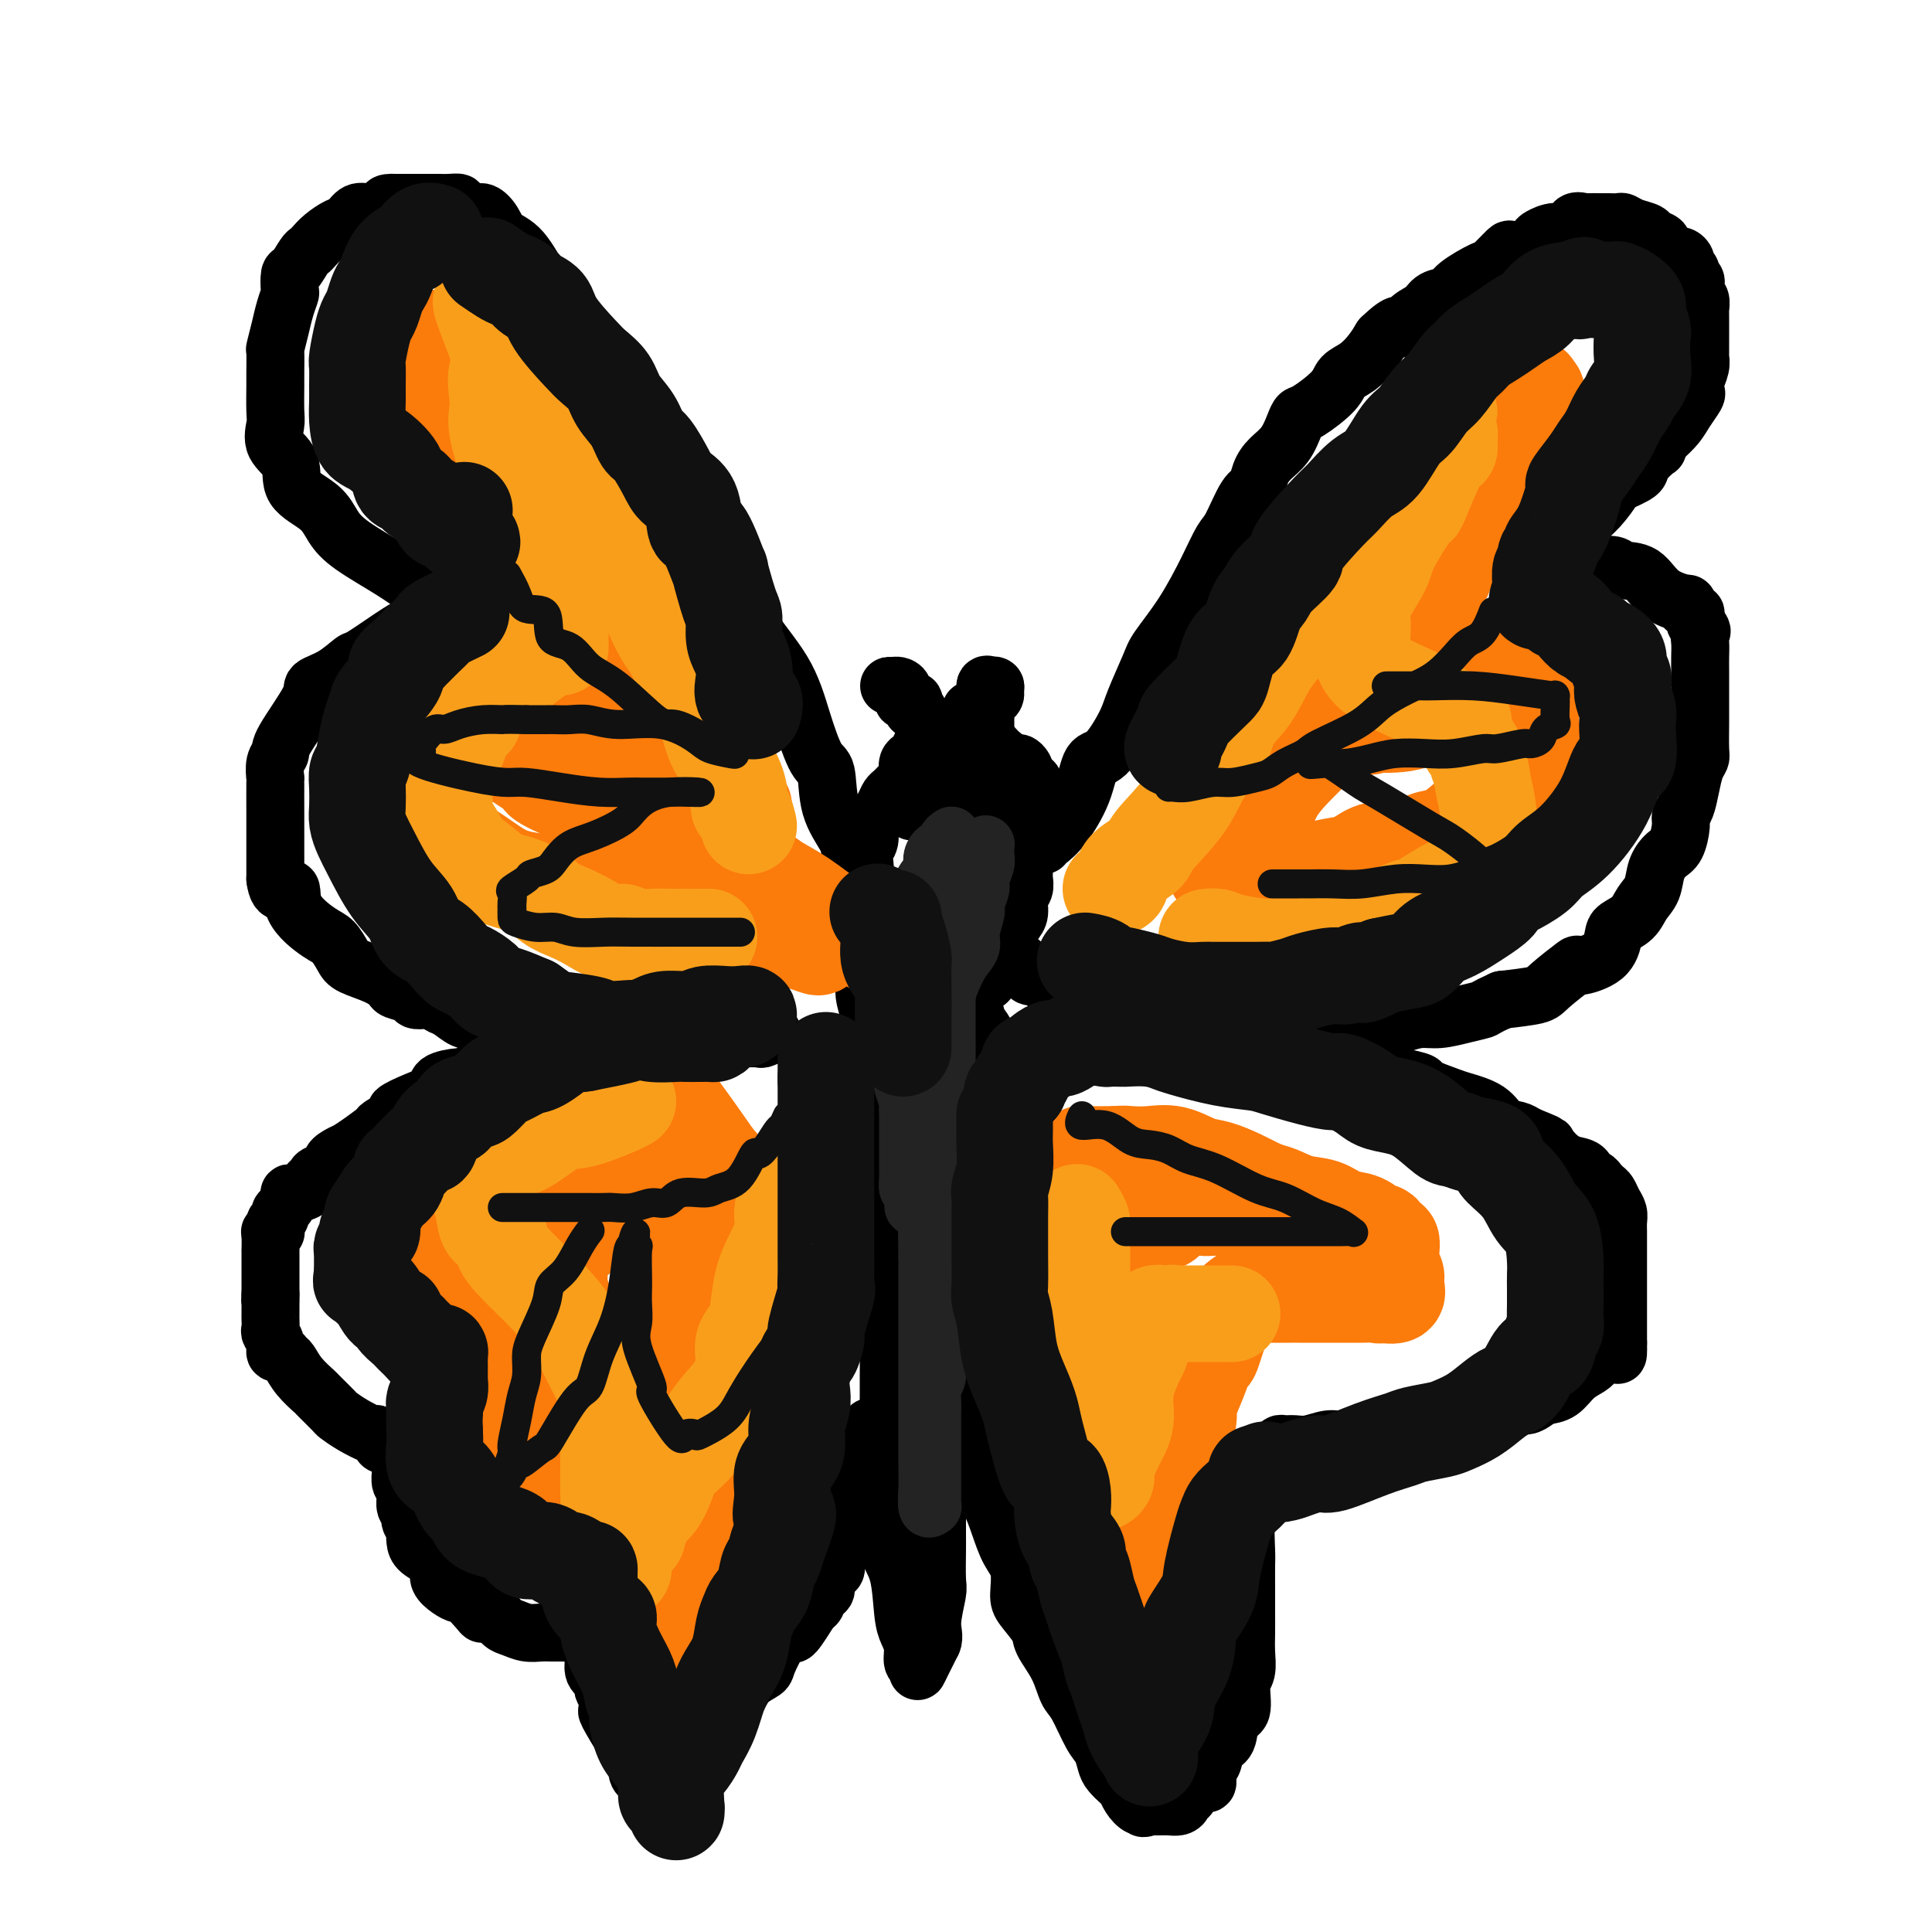 <svg viewBox='0 0 400 400' version='1.1' xmlns='http://www.w3.org/2000/svg' xmlns:xlink='http://www.w3.org/1999/xlink'><g fill='none' stroke='rgb(0,0,0)' stroke-width='12' stroke-linecap='round' stroke-linejoin='round'><path d='M178,181c0.085,-0.385 0.170,-0.771 0,-1c-0.170,-0.229 -0.594,-0.303 -1,-1c-0.406,-0.697 -0.793,-2.017 -1,-3c-0.207,-0.983 -0.232,-1.631 -1,-3c-0.768,-1.369 -2.277,-3.461 -3,-6c-0.723,-2.539 -0.659,-5.527 -1,-7c-0.341,-1.473 -1.088,-1.432 -2,-3c-0.912,-1.568 -1.988,-4.744 -3,-8c-1.012,-3.256 -1.960,-6.593 -4,-10c-2.040,-3.407 -5.174,-6.883 -7,-10c-1.826,-3.117 -2.346,-5.874 -5,-11c-2.654,-5.126 -7.444,-12.622 -11,-18c-3.556,-5.378 -5.878,-8.638 -8,-12c-2.122,-3.362 -4.042,-6.825 -6,-10c-1.958,-3.175 -3.952,-6.061 -6,-9c-2.048,-2.939 -4.149,-5.930 -6,-9c-1.851,-3.070 -3.453,-6.219 -5,-8c-1.547,-1.781 -3.039,-2.193 -4,-3c-0.961,-0.807 -1.391,-2.010 -2,-3c-0.609,-0.990 -1.399,-1.768 -2,-2c-0.601,-0.232 -1.014,0.081 -2,0c-0.986,-0.081 -2.543,-0.558 -3,-1c-0.457,-0.442 0.188,-0.851 0,-1c-0.188,-0.149 -1.209,-0.040 -2,0c-0.791,0.040 -1.353,0.011 -2,0c-0.647,-0.011 -1.380,-0.003 -2,0c-0.620,0.003 -1.129,0.001 -2,0c-0.871,-0.001 -2.106,-0.000 -3,0c-0.894,0.000 -1.447,0.000 -2,0'/><path d='M82,42c-3.097,-0.152 -1.840,0.469 -2,1c-0.160,0.531 -1.737,0.971 -3,1c-1.263,0.029 -2.212,-0.354 -3,0c-0.788,0.354 -1.416,1.443 -2,2c-0.584,0.557 -1.125,0.581 -2,1c-0.875,0.419 -2.083,1.234 -3,2c-0.917,0.766 -1.542,1.484 -2,2c-0.458,0.516 -0.750,0.829 -1,1c-0.250,0.171 -0.458,0.201 -1,1c-0.542,0.799 -1.416,2.366 -2,3c-0.584,0.634 -0.877,0.335 -1,1c-0.123,0.665 -0.075,2.295 0,3c0.075,0.705 0.178,0.487 0,1c-0.178,0.513 -0.636,1.758 -1,3c-0.364,1.242 -0.633,2.479 -1,4c-0.367,1.521 -0.831,3.324 -1,4c-0.169,0.676 -0.045,0.224 0,1c0.045,0.776 0.009,2.780 0,4c-0.009,1.220 0.009,1.654 0,3c-0.009,1.346 -0.045,3.602 0,5c0.045,1.398 0.172,1.938 0,3c-0.172,1.062 -0.643,2.647 0,4c0.643,1.353 2.401,2.475 3,4c0.599,1.525 0.038,3.454 1,5c0.962,1.546 3.445,2.710 5,4c1.555,1.290 2.182,2.707 3,4c0.818,1.293 1.827,2.463 4,4c2.173,1.537 5.510,3.443 8,5c2.490,1.557 4.132,2.765 6,4c1.868,1.235 3.962,2.496 5,3c1.038,0.504 1.019,0.252 1,0'/><path d='M93,125c3.226,2.046 1.292,1.162 0,1c-1.292,-0.162 -1.941,0.399 -3,1c-1.059,0.601 -2.529,1.242 -4,2c-1.471,0.758 -2.942,1.631 -5,3c-2.058,1.369 -4.704,3.232 -6,4c-1.296,0.768 -1.241,0.440 -2,1c-0.759,0.560 -2.332,2.009 -4,3c-1.668,0.991 -3.432,1.524 -4,2c-0.568,0.476 0.058,0.896 -1,3c-1.058,2.104 -3.800,5.893 -5,8c-1.200,2.107 -0.857,2.533 -1,3c-0.143,0.467 -0.770,0.974 -1,2c-0.230,1.026 -0.062,2.572 0,3c0.062,0.428 0.016,-0.261 0,1c-0.016,1.261 -0.004,4.471 0,6c0.004,1.529 0.001,1.376 0,2c-0.001,0.624 -0.000,2.023 0,3c0.000,0.977 0.000,1.530 0,2c-0.000,0.470 -0.000,0.857 0,1c0.000,0.143 0.000,0.041 0,1c-0.000,0.959 -0.000,2.980 0,5'/><path d='M57,182c0.534,4.308 2.370,2.078 3,2c0.630,-0.078 0.053,1.995 1,4c0.947,2.005 3.418,3.940 5,5c1.582,1.060 2.273,1.243 3,2c0.727,0.757 1.488,2.087 2,3c0.512,0.913 0.775,1.410 2,2c1.225,0.590 3.413,1.272 5,2c1.587,0.728 2.575,1.502 3,2c0.425,0.498 0.289,0.721 1,1c0.711,0.279 2.270,0.614 3,1c0.730,0.386 0.631,0.823 1,1c0.369,0.177 1.204,0.093 2,0c0.796,-0.093 1.551,-0.196 2,0c0.449,0.196 0.591,0.692 1,1c0.409,0.308 1.083,0.429 2,1c0.917,0.571 2.076,1.592 3,2c0.924,0.408 1.612,0.204 3,0c1.388,-0.204 3.476,-0.409 5,0c1.524,0.409 2.485,1.430 4,2c1.515,0.570 3.586,0.689 5,1c1.414,0.311 2.172,0.815 3,1c0.828,0.185 1.725,0.049 2,0c0.275,-0.049 -0.070,-0.013 0,0c0.070,0.013 0.557,0.004 1,0c0.443,-0.004 0.841,-0.001 1,0c0.159,0.001 0.080,0.001 0,0'/><path d='M189,160c-0.869,0.869 -1.739,1.738 -2,2c-0.261,0.262 0.086,-0.083 0,0c-0.086,0.083 -0.604,0.594 -1,1c-0.396,0.406 -0.670,0.709 -1,1c-0.330,0.291 -0.714,0.571 -1,1c-0.286,0.429 -0.473,1.006 -1,2c-0.527,0.994 -1.395,2.404 -2,3c-0.605,0.596 -0.946,0.376 -1,1c-0.054,0.624 0.178,2.092 0,3c-0.178,0.908 -0.766,1.257 -1,2c-0.234,0.743 -0.115,1.879 0,3c0.115,1.121 0.227,2.227 0,3c-0.227,0.773 -0.793,1.211 -1,2c-0.207,0.789 -0.055,1.928 0,3c0.055,1.072 0.014,2.078 0,3c-0.014,0.922 0.000,1.759 0,2c-0.000,0.241 -0.015,-0.114 0,1c0.015,1.114 0.060,3.695 0,5c-0.060,1.305 -0.226,1.332 0,2c0.226,0.668 0.842,1.975 1,3c0.158,1.025 -0.144,1.767 0,3c0.144,1.233 0.732,2.958 1,4c0.268,1.042 0.216,1.403 1,2c0.784,0.597 2.403,1.430 3,2c0.597,0.570 0.170,0.877 0,1c-0.170,0.123 -0.085,0.061 0,0'/><path d='M184,215c0.672,1.671 -0.149,1.347 -1,2c-0.851,0.653 -1.730,2.283 -2,3c-0.270,0.717 0.071,0.522 0,1c-0.071,0.478 -0.555,1.631 -1,3c-0.445,1.369 -0.851,2.955 -1,4c-0.149,1.045 -0.040,1.550 0,2c0.040,0.450 0.011,0.845 0,2c-0.011,1.155 -0.003,3.069 0,5c0.003,1.931 -0.000,3.878 0,5c0.000,1.122 0.004,1.418 0,2c-0.004,0.582 -0.015,1.450 0,2c0.015,0.550 0.057,0.781 0,1c-0.057,0.219 -0.212,0.426 0,1c0.212,0.574 0.793,1.517 1,2c0.207,0.483 0.042,0.508 0,1c-0.042,0.492 0.040,1.451 0,2c-0.040,0.549 -0.203,0.686 0,1c0.203,0.314 0.772,0.804 1,1c0.228,0.196 0.114,0.098 0,0'/><path d='M199,258c-0.112,-0.340 -0.223,-0.679 0,-1c0.223,-0.321 0.782,-0.622 1,-1c0.218,-0.378 0.096,-0.831 0,-1c-0.096,-0.169 -0.167,-0.053 0,0c0.167,0.053 0.570,0.044 1,-1c0.430,-1.044 0.886,-3.122 1,-4c0.114,-0.878 -0.113,-0.555 0,-1c0.113,-0.445 0.566,-1.657 1,-3c0.434,-1.343 0.848,-2.818 1,-4c0.152,-1.182 0.041,-2.072 0,-3c-0.041,-0.928 -0.011,-1.895 0,-3c0.011,-1.105 0.003,-2.347 0,-3c-0.003,-0.653 -0.001,-0.716 0,-2c0.001,-1.284 0.002,-3.788 0,-5c-0.002,-1.212 -0.008,-1.130 0,-2c0.008,-0.870 0.031,-2.692 0,-4c-0.031,-1.308 -0.117,-2.104 0,-3c0.117,-0.896 0.438,-1.893 0,-3c-0.438,-1.107 -1.634,-2.324 -2,-3c-0.366,-0.676 0.098,-0.810 0,-1c-0.098,-0.190 -0.757,-0.436 -1,-1c-0.243,-0.564 -0.069,-1.447 0,-2c0.069,-0.553 0.035,-0.777 0,-1'/><path d='M201,206c0.200,-6.197 2.200,-3.691 3,-3c0.800,0.691 0.401,-0.433 1,-2c0.599,-1.567 2.198,-3.579 3,-5c0.802,-1.421 0.807,-2.253 1,-3c0.193,-0.747 0.574,-1.408 1,-2c0.426,-0.592 0.899,-1.115 1,-2c0.101,-0.885 -0.169,-2.132 0,-3c0.169,-0.868 0.777,-1.358 1,-2c0.223,-0.642 0.060,-1.438 0,-2c-0.060,-0.562 -0.016,-0.891 0,-2c0.016,-1.109 0.005,-2.999 0,-4c-0.005,-1.001 -0.006,-1.115 0,-2c0.006,-0.885 0.017,-2.542 0,-3c-0.017,-0.458 -0.061,0.284 0,0c0.061,-0.284 0.228,-1.593 0,-2c-0.228,-0.407 -0.850,0.087 -1,0c-0.150,-0.087 0.172,-0.755 0,-1c-0.172,-0.245 -0.837,-0.066 -2,0c-1.163,0.066 -2.826,0.018 -4,0c-1.174,-0.018 -1.861,-0.005 -3,0c-1.139,0.005 -2.729,0.001 -4,0c-1.271,-0.001 -2.222,-0.000 -3,0c-0.778,0.000 -1.384,0.000 -2,0c-0.616,-0.000 -1.243,-0.000 -2,0c-0.757,0.000 -1.645,0.000 -2,0c-0.355,-0.000 -0.178,-0.000 0,0'/><path d='M182,257c0.000,0.316 0.001,0.631 0,1c-0.001,0.369 -0.002,0.790 0,1c0.002,0.210 0.008,0.208 0,1c-0.008,0.792 -0.030,2.378 0,3c0.030,0.622 0.113,0.279 0,1c-0.113,0.721 -0.423,2.506 0,4c0.423,1.494 1.577,2.697 2,4c0.423,1.303 0.113,2.707 0,4c-0.113,1.293 -0.030,2.475 0,4c0.030,1.525 0.008,3.393 0,5c-0.008,1.607 -0.002,2.953 0,5c0.002,2.047 -0.001,4.795 0,7c0.001,2.205 0.007,3.867 0,6c-0.007,2.133 -0.027,4.738 0,7c0.027,2.262 0.101,4.181 0,6c-0.101,1.819 -0.377,3.540 0,5c0.377,1.460 1.406,2.661 2,5c0.594,2.339 0.751,5.816 1,8c0.249,2.184 0.588,3.073 1,4c0.412,0.927 0.897,1.890 1,3c0.103,1.110 -0.177,2.366 0,3c0.177,0.634 0.810,0.644 1,1c0.190,0.356 -0.064,1.057 0,1c0.064,-0.057 0.447,-0.874 1,-2c0.553,-1.126 1.277,-2.563 2,-4'/><path d='M193,340c0.558,-1.185 -0.047,-2.149 0,-4c0.047,-1.851 0.745,-4.590 1,-6c0.255,-1.410 0.068,-1.489 0,-3c-0.068,-1.511 -0.018,-4.452 0,-6c0.018,-1.548 0.004,-1.702 0,-3c-0.004,-1.298 0.003,-3.740 0,-5c-0.003,-1.260 -0.015,-1.338 0,-2c0.015,-0.662 0.057,-1.909 0,-3c-0.057,-1.091 -0.211,-2.025 0,-3c0.211,-0.975 0.789,-1.992 1,-4c0.211,-2.008 0.057,-5.007 0,-7c-0.057,-1.993 -0.016,-2.979 0,-4c0.016,-1.021 0.008,-2.077 0,-3c-0.008,-0.923 -0.016,-1.711 0,-3c0.016,-1.289 0.057,-3.077 0,-4c-0.057,-0.923 -0.214,-0.980 0,-2c0.214,-1.020 0.797,-3.003 1,-4c0.203,-0.997 0.027,-1.007 0,-2c-0.027,-0.993 0.096,-2.967 0,-5c-0.096,-2.033 -0.410,-4.124 0,-7c0.410,-2.876 1.546,-6.536 2,-8c0.454,-1.464 0.227,-0.732 0,0'/><path d='M188,167c0.000,-0.365 0.000,-0.731 0,-1c-0.000,-0.269 -0.001,-0.443 0,-1c0.001,-0.557 0.003,-1.497 0,-2c-0.003,-0.503 -0.012,-0.567 0,-1c0.012,-0.433 0.044,-1.234 0,-2c-0.044,-0.766 -0.166,-1.497 0,-2c0.166,-0.503 0.618,-0.780 1,-1c0.382,-0.220 0.694,-0.385 1,-1c0.306,-0.615 0.606,-1.682 1,-2c0.394,-0.318 0.883,0.111 1,0c0.117,-0.111 -0.137,-0.762 0,-1c0.137,-0.238 0.665,-0.064 1,0c0.335,0.064 0.479,0.017 1,0c0.521,-0.017 1.421,-0.004 2,0c0.579,0.004 0.837,0.000 1,0c0.163,-0.000 0.230,0.004 1,0c0.770,-0.004 2.244,-0.015 3,0c0.756,0.015 0.793,0.055 1,0c0.207,-0.055 0.582,-0.205 1,0c0.418,0.205 0.879,0.767 1,1c0.121,0.233 -0.098,0.139 0,0c0.098,-0.139 0.513,-0.321 1,0c0.487,0.321 1.045,1.147 2,2c0.955,0.853 2.308,1.734 3,2c0.692,0.266 0.725,-0.082 1,0c0.275,0.082 0.793,0.595 1,1c0.207,0.405 0.104,0.703 0,1'/><path d='M212,160c1.193,1.082 0.176,0.786 0,1c-0.176,0.214 0.489,0.937 1,1c0.511,0.063 0.869,-0.533 1,0c0.131,0.533 0.035,2.197 0,3c-0.035,0.803 -0.009,0.745 0,1c0.009,0.255 0.002,0.822 0,1c-0.002,0.178 0.000,-0.032 0,0c-0.000,0.032 -0.003,0.306 0,1c0.003,0.694 0.012,1.809 0,2c-0.012,0.191 -0.044,-0.543 0,-1c0.044,-0.457 0.165,-0.637 0,-1c-0.165,-0.363 -0.614,-0.908 -1,-1c-0.386,-0.092 -0.709,0.270 -1,0c-0.291,-0.270 -0.551,-1.172 -1,-2c-0.449,-0.828 -1.086,-1.581 -2,-2c-0.914,-0.419 -2.105,-0.505 -3,-1c-0.895,-0.495 -1.495,-1.401 -3,-2c-1.505,-0.599 -3.913,-0.893 -5,-1c-1.087,-0.107 -0.851,-0.029 -1,0c-0.149,0.029 -0.684,0.008 -1,0c-0.316,-0.008 -0.415,-0.002 -1,0c-0.585,0.002 -1.658,0.001 -2,0c-0.342,-0.001 0.045,-0.000 0,0c-0.045,0.000 -0.523,0.000 -1,0'/><path d='M192,159c-1.933,-0.156 -1.267,-0.044 -1,0c0.267,0.044 0.133,0.022 0,0'/><path d='M190,148c0.109,-0.444 0.218,-0.888 0,-1c-0.218,-0.112 -0.761,0.107 -1,0c-0.239,-0.107 -0.172,-0.540 0,-1c0.172,-0.460 0.450,-0.946 0,-1c-0.450,-0.054 -1.628,0.325 -2,0c-0.372,-0.325 0.062,-1.355 0,-2c-0.062,-0.645 -0.619,-0.905 -1,-1c-0.381,-0.095 -0.587,-0.026 -1,0c-0.413,0.026 -1.034,0.007 -1,0c0.034,-0.007 0.724,-0.002 1,0c0.276,0.002 0.138,0.001 0,0'/><path d='M201,147c0.486,-0.036 0.971,-0.073 1,0c0.029,0.073 -0.400,0.254 0,0c0.400,-0.254 1.628,-0.945 2,-2c0.372,-1.055 -0.111,-2.476 0,-3c0.111,-0.524 0.815,-0.151 1,0c0.185,0.151 -0.149,0.082 0,0c0.149,-0.082 0.782,-0.176 1,0c0.218,0.176 0.020,0.624 0,1c-0.020,0.376 0.138,0.682 0,1c-0.138,0.318 -0.573,0.647 -1,1c-0.427,0.353 -0.846,0.728 -1,1c-0.154,0.272 -0.041,0.440 0,1c0.041,0.560 0.011,1.511 0,2c-0.011,0.489 -0.003,0.516 0,1c0.003,0.484 0.001,1.424 0,2c-0.001,0.576 -0.000,0.788 0,1'/><path d='M204,153c0.000,1.833 0.000,0.917 0,0'/><path d='M216,175c0.192,-0.248 0.385,-0.496 1,-1c0.615,-0.504 1.653,-1.265 3,-3c1.347,-1.735 3.003,-4.446 4,-7c0.997,-2.554 1.335,-4.953 2,-6c0.665,-1.047 1.656,-0.742 3,-2c1.344,-1.258 3.040,-4.079 4,-6c0.960,-1.921 1.184,-2.942 2,-5c0.816,-2.058 2.225,-5.154 3,-7c0.775,-1.846 0.917,-2.444 2,-4c1.083,-1.556 3.109,-4.070 5,-7c1.891,-2.930 3.648,-6.275 5,-9c1.352,-2.725 2.298,-4.830 3,-6c0.702,-1.170 1.160,-1.405 2,-3c0.840,-1.595 2.063,-4.551 3,-6c0.937,-1.449 1.589,-1.393 2,-2c0.411,-0.607 0.582,-1.879 1,-3c0.418,-1.121 1.081,-2.091 2,-3c0.919,-0.909 2.092,-1.759 3,-3c0.908,-1.241 1.551,-2.875 2,-4c0.449,-1.125 0.703,-1.743 1,-2c0.297,-0.257 0.635,-0.155 2,-1c1.365,-0.845 3.755,-2.638 5,-4c1.245,-1.362 1.344,-2.293 2,-3c0.656,-0.707 1.869,-1.190 3,-2c1.131,-0.810 2.180,-1.946 3,-3c0.820,-1.054 1.410,-2.027 2,-3'/><path d='M286,70c4.386,-4.224 3.851,-2.283 4,-2c0.149,0.283 0.981,-1.092 2,-2c1.019,-0.908 2.224,-1.351 3,-2c0.776,-0.649 1.123,-1.506 2,-2c0.877,-0.494 2.284,-0.627 3,-1c0.716,-0.373 0.739,-0.986 2,-2c1.261,-1.014 3.759,-2.427 5,-3c1.241,-0.573 1.226,-0.304 2,-1c0.774,-0.696 2.339,-2.357 3,-3c0.661,-0.643 0.420,-0.268 1,0c0.580,0.268 1.980,0.428 3,0c1.020,-0.428 1.658,-1.443 2,-2c0.342,-0.557 0.386,-0.657 1,-1c0.614,-0.343 1.798,-0.929 3,-1c1.202,-0.071 2.421,0.373 3,0c0.579,-0.373 0.518,-1.564 1,-2c0.482,-0.436 1.505,-0.117 2,0c0.495,0.117 0.460,0.031 1,0c0.540,-0.031 1.654,-0.008 2,0c0.346,0.008 -0.077,0.001 0,0c0.077,-0.001 0.652,0.003 1,0c0.348,-0.003 0.468,-0.012 1,0c0.532,0.012 1.475,0.045 2,0c0.525,-0.045 0.632,-0.167 1,0c0.368,0.167 0.998,0.622 2,1c1.002,0.378 2.376,0.679 3,1c0.624,0.321 0.497,0.663 1,1c0.503,0.337 1.635,0.668 2,1c0.365,0.332 -0.039,0.666 0,1c0.039,0.334 0.519,0.667 1,1'/><path d='M345,52c3.040,1.167 2.139,1.086 2,1c-0.139,-0.086 0.485,-0.177 1,0c0.515,0.177 0.922,0.621 1,1c0.078,0.379 -0.171,0.693 0,1c0.171,0.307 0.764,0.607 1,1c0.236,0.393 0.116,0.880 0,1c-0.116,0.120 -0.227,-0.126 0,0c0.227,0.126 0.792,0.626 1,1c0.208,0.374 0.060,0.624 0,1c-0.060,0.376 -0.030,0.878 0,1c0.030,0.122 0.061,-0.136 0,0c-0.061,0.136 -0.212,0.666 0,1c0.212,0.334 0.789,0.471 1,1c0.211,0.529 0.057,1.451 0,2c-0.057,0.549 -0.015,0.725 0,1c0.015,0.275 0.004,0.649 0,1c-0.004,0.351 -0.001,0.679 0,1c0.001,0.321 0.000,0.635 0,1c-0.000,0.365 0.001,0.782 0,1c-0.001,0.218 -0.004,0.236 0,1c0.004,0.764 0.015,2.275 0,3c-0.015,0.725 -0.055,0.665 0,1c0.055,0.335 0.205,1.065 0,2c-0.205,0.935 -0.764,2.074 -1,3c-0.236,0.926 -0.149,1.641 0,2c0.149,0.359 0.359,0.364 0,1c-0.359,0.636 -1.289,1.902 -2,3c-0.711,1.098 -1.203,2.028 -2,3c-0.797,0.972 -1.898,1.986 -3,3'/><path d='M344,91c-1.281,2.615 -0.485,1.654 -1,2c-0.515,0.346 -2.343,2.000 -3,3c-0.657,1.000 -0.144,1.345 -1,2c-0.856,0.655 -3.079,1.618 -4,2c-0.921,0.382 -0.538,0.181 -1,1c-0.462,0.819 -1.770,2.657 -3,4c-1.230,1.343 -2.382,2.192 -3,3c-0.618,0.808 -0.701,1.574 -1,2c-0.299,0.426 -0.815,0.513 -1,1c-0.185,0.487 -0.038,1.374 0,2c0.038,0.626 -0.032,0.990 0,1c0.032,0.010 0.167,-0.333 0,0c-0.167,0.333 -0.635,1.343 0,2c0.635,0.657 2.373,0.959 4,1c1.627,0.041 3.145,-0.181 4,0c0.855,0.181 1.049,0.765 2,1c0.951,0.235 2.661,0.119 4,1c1.339,0.881 2.309,2.757 4,4c1.691,1.243 4.103,1.854 5,2c0.897,0.146 0.279,-0.173 0,0c-0.279,0.173 -0.218,0.836 0,1c0.218,0.164 0.595,-0.173 1,0c0.405,0.173 0.840,0.854 1,1c0.160,0.146 0.046,-0.244 0,0c-0.046,0.244 -0.023,1.122 0,2'/><path d='M351,129c1.928,1.918 1.249,1.712 1,2c-0.249,0.288 -0.067,1.069 0,2c0.067,0.931 0.018,2.010 0,3c-0.018,0.990 -0.005,1.890 0,3c0.005,1.110 0.001,2.430 0,3c-0.001,0.570 -0.001,0.390 0,1c0.001,0.610 0.001,2.008 0,3c-0.001,0.992 -0.003,1.577 0,2c0.003,0.423 0.012,0.685 0,2c-0.012,1.315 -0.044,3.682 0,5c0.044,1.318 0.166,1.585 0,2c-0.166,0.415 -0.618,0.977 -1,2c-0.382,1.023 -0.693,2.508 -1,4c-0.307,1.492 -0.610,2.990 -1,4c-0.390,1.010 -0.868,1.532 -1,2c-0.132,0.468 0.082,0.880 0,2c-0.082,1.120 -0.459,2.946 -1,4c-0.541,1.054 -1.246,1.336 -2,2c-0.754,0.664 -1.557,1.711 -2,3c-0.443,1.289 -0.524,2.819 -1,4c-0.476,1.181 -1.345,2.014 -2,3c-0.655,0.986 -1.095,2.125 -2,3c-0.905,0.875 -2.276,1.485 -3,2c-0.724,0.515 -0.800,0.936 -1,2c-0.200,1.064 -0.525,2.771 -2,4c-1.475,1.229 -4.100,1.978 -5,2c-0.900,0.022 -0.076,-0.685 -1,0c-0.924,0.685 -3.595,2.761 -5,4c-1.405,1.239 -1.544,1.640 -3,2c-1.456,0.360 -4.228,0.680 -7,1'/><path d='M311,207c-3.979,1.802 -3.428,1.806 -4,2c-0.572,0.194 -2.267,0.578 -4,1c-1.733,0.422 -3.503,0.883 -5,1c-1.497,0.117 -2.722,-0.108 -4,0c-1.278,0.108 -2.610,0.551 -4,1c-1.390,0.449 -2.838,0.905 -4,1c-1.162,0.095 -2.039,-0.171 -4,0c-1.961,0.171 -5.007,0.778 -7,1c-1.993,0.222 -2.931,0.060 -4,0c-1.069,-0.060 -2.267,-0.016 -4,0c-1.733,0.016 -4.001,0.005 -6,0c-1.999,-0.005 -3.728,-0.004 -5,0c-1.272,0.004 -2.087,0.013 -3,0c-0.913,-0.013 -1.926,-0.046 -3,0c-1.074,0.046 -2.210,0.170 -3,0c-0.790,-0.170 -1.235,-0.636 -2,-1c-0.765,-0.364 -1.850,-0.626 -3,-1c-1.150,-0.374 -2.365,-0.859 -4,-1c-1.635,-0.141 -3.689,0.063 -5,0c-1.311,-0.063 -1.881,-0.394 -3,-1c-1.119,-0.606 -2.789,-1.488 -4,-2c-1.211,-0.512 -1.962,-0.653 -3,-1c-1.038,-0.347 -2.362,-0.899 -3,-1c-0.638,-0.101 -0.591,0.250 -1,0c-0.409,-0.250 -1.275,-1.099 -2,-2c-0.725,-0.901 -1.308,-1.853 -2,-2c-0.692,-0.147 -1.492,0.510 -2,0c-0.508,-0.510 -0.724,-2.188 -2,-3c-1.276,-0.812 -3.613,-0.757 -5,-1c-1.387,-0.243 -1.825,-0.784 -2,-1c-0.175,-0.216 -0.088,-0.108 0,0'/><path d='M96,201c0.867,0.477 1.735,0.953 2,1c0.265,0.047 -0.072,-0.337 0,0c0.072,0.337 0.553,1.395 1,2c0.447,0.605 0.859,0.756 1,1c0.141,0.244 0.009,0.580 1,1c0.991,0.420 3.103,0.924 4,1c0.897,0.076 0.577,-0.274 1,0c0.423,0.274 1.589,1.173 3,2c1.411,0.827 3.068,1.580 5,2c1.932,0.420 4.138,0.505 6,1c1.862,0.495 3.379,1.401 6,2c2.621,0.599 6.346,0.893 9,1c2.654,0.107 4.239,0.028 6,0c1.761,-0.028 3.699,-0.007 6,0c2.301,0.007 4.966,-0.002 6,0c1.034,0.002 0.439,0.015 1,0c0.561,-0.015 2.280,-0.056 3,0c0.720,0.056 0.440,0.211 1,0c0.560,-0.211 1.958,-0.788 2,-1c0.042,-0.212 -1.274,-0.061 -2,0c-0.726,0.061 -0.863,0.030 -1,0'/><path d='M157,214c-0.940,0.000 -1.790,0.000 -3,0c-1.210,-0.000 -2.780,-0.000 -4,0c-1.220,0.000 -2.089,0.000 -3,0c-0.911,-0.000 -1.864,-0.001 -3,0c-1.136,0.001 -2.455,0.004 -3,0c-0.545,-0.004 -0.318,-0.015 -1,0c-0.682,0.015 -2.275,0.057 -3,0c-0.725,-0.057 -0.584,-0.211 -2,0c-1.416,0.211 -4.390,0.789 -6,1c-1.610,0.211 -1.858,0.057 -3,0c-1.142,-0.057 -3.179,-0.016 -4,0c-0.821,0.016 -0.428,0.009 -1,0c-0.572,-0.009 -2.111,-0.018 -3,0c-0.889,0.018 -1.129,0.063 -2,0c-0.871,-0.063 -2.372,-0.233 -3,0c-0.628,0.233 -0.383,0.870 -1,1c-0.617,0.130 -2.095,-0.246 -3,0c-0.905,0.246 -1.236,1.113 -2,2c-0.764,0.887 -1.959,1.792 -3,2c-1.041,0.208 -1.926,-0.282 -3,0c-1.074,0.282 -2.337,1.335 -3,2c-0.663,0.665 -0.724,0.940 -1,1c-0.276,0.060 -0.765,-0.096 -2,0c-1.235,0.096 -3.214,0.444 -4,1c-0.786,0.556 -0.379,1.319 -1,2c-0.621,0.681 -2.268,1.280 -4,2c-1.732,0.720 -3.547,1.560 -4,2c-0.453,0.440 0.456,0.479 0,1c-0.456,0.521 -2.277,1.525 -3,2c-0.723,0.475 -0.350,0.421 -1,1c-0.650,0.579 -2.325,1.789 -4,3'/><path d='M74,237c-5.386,3.383 -1.351,1.340 -1,1c0.351,-0.340 -2.982,1.022 -4,2c-1.018,0.978 0.279,1.571 0,2c-0.279,0.429 -2.133,0.693 -3,1c-0.867,0.307 -0.748,0.656 -1,1c-0.252,0.344 -0.876,0.683 -1,1c-0.124,0.317 0.251,0.614 0,1c-0.251,0.386 -1.129,0.863 -2,1c-0.871,0.137 -1.735,-0.065 -2,0c-0.265,0.065 0.069,0.399 0,1c-0.069,0.601 -0.540,1.470 -1,2c-0.460,0.530 -0.908,0.720 -1,1c-0.092,0.280 0.173,0.649 0,1c-0.173,0.351 -0.782,0.682 -1,1c-0.218,0.318 -0.044,0.622 0,1c0.044,0.378 -0.041,0.831 0,1c0.041,0.169 0.207,0.054 0,0c-0.207,-0.054 -0.788,-0.046 -1,0c-0.212,0.046 -0.057,0.129 0,1c0.057,0.871 0.015,2.528 0,3c-0.015,0.472 -0.004,-0.241 0,0c0.004,0.241 0.001,1.437 0,2c-0.001,0.563 -0.000,0.494 0,1c0.000,0.506 0.000,1.589 0,2c-0.000,0.411 -0.000,0.151 0,0c0.000,-0.151 0.000,-0.195 0,0c-0.000,0.195 -0.000,0.627 0,1c0.000,0.373 0.000,0.688 0,1c-0.000,0.312 -0.000,0.623 0,1c0.000,0.377 0.000,0.822 0,1c-0.000,0.178 -0.000,0.089 0,0'/><path d='M56,268c-0.155,2.519 -0.042,1.318 0,1c0.042,-0.318 0.011,0.247 0,1c-0.011,0.753 -0.004,1.692 0,2c0.004,0.308 0.005,-0.017 0,0c-0.005,0.017 -0.016,0.377 0,1c0.016,0.623 0.060,1.511 0,2c-0.060,0.489 -0.223,0.579 0,1c0.223,0.421 0.833,1.172 1,2c0.167,0.828 -0.108,1.733 0,2c0.108,0.267 0.600,-0.103 1,0c0.400,0.103 0.707,0.680 1,1c0.293,0.320 0.573,0.384 1,1c0.427,0.616 1.002,1.785 2,3c0.998,1.215 2.419,2.475 3,3c0.581,0.525 0.324,0.316 1,1c0.676,0.684 2.287,2.260 3,3c0.713,0.740 0.530,0.642 1,1c0.470,0.358 1.594,1.170 3,2c1.406,0.830 3.094,1.676 4,2c0.906,0.324 1.030,0.125 1,0c-0.030,-0.125 -0.216,-0.178 0,0c0.216,0.178 0.832,0.586 1,1c0.168,0.414 -0.112,0.833 0,1c0.112,0.167 0.618,0.083 1,0c0.382,-0.083 0.641,-0.163 1,0c0.359,0.163 0.818,0.569 1,1c0.182,0.431 0.088,0.885 0,1c-0.088,0.115 -0.168,-0.110 0,0c0.168,0.110 0.584,0.555 1,1'/><path d='M83,302c3.248,2.891 0.869,1.619 0,1c-0.869,-0.619 -0.229,-0.583 0,0c0.229,0.583 0.047,1.715 0,2c-0.047,0.285 0.040,-0.275 0,0c-0.040,0.275 -0.208,1.387 0,2c0.208,0.613 0.791,0.729 1,1c0.209,0.271 0.042,0.698 0,1c-0.042,0.302 0.040,0.480 0,1c-0.040,0.520 -0.203,1.382 0,2c0.203,0.618 0.772,0.991 1,1c0.228,0.009 0.113,-0.345 0,0c-0.113,0.345 -0.225,1.391 0,2c0.225,0.609 0.789,0.782 1,1c0.211,0.218 0.071,0.481 0,1c-0.071,0.519 -0.073,1.294 0,2c0.073,0.706 0.221,1.344 1,2c0.779,0.656 2.187,1.329 3,2c0.813,0.671 1.029,1.341 1,2c-0.029,0.659 -0.303,1.306 0,2c0.303,0.694 1.184,1.433 2,2c0.816,0.567 1.566,0.960 2,1c0.434,0.040 0.553,-0.274 1,0c0.447,0.274 1.224,1.137 2,2'/><path d='M98,332c2.215,2.493 1.751,2.227 2,2c0.249,-0.227 1.211,-0.415 2,0c0.789,0.415 1.406,1.432 2,2c0.594,0.568 1.166,0.688 2,1c0.834,0.312 1.929,0.816 3,1c1.071,0.184 2.117,0.049 3,0c0.883,-0.049 1.601,-0.013 2,0c0.399,0.013 0.479,0.004 1,0c0.521,-0.004 1.485,-0.003 2,0c0.515,0.003 0.583,0.008 1,0c0.417,-0.008 1.182,-0.028 2,0c0.818,0.028 1.688,0.103 2,0c0.312,-0.103 0.068,-0.386 0,0c-0.068,0.386 0.042,1.441 0,2c-0.042,0.559 -0.235,0.622 0,1c0.235,0.378 0.899,1.070 1,2c0.101,0.930 -0.362,2.097 0,3c0.362,0.903 1.548,1.542 2,2c0.452,0.458 0.171,0.734 0,1c-0.171,0.266 -0.231,0.520 0,1c0.231,0.480 0.755,1.184 1,2c0.245,0.816 0.213,1.742 0,2c-0.213,0.258 -0.607,-0.152 0,1c0.607,1.152 2.214,3.865 3,5c0.786,1.135 0.750,0.690 1,1c0.250,0.310 0.786,1.374 1,2c0.214,0.626 0.107,0.813 0,1'/><path d='M131,364c1.632,4.139 1.212,1.486 1,1c-0.212,-0.486 -0.215,1.193 0,2c0.215,0.807 0.649,0.741 1,1c0.351,0.259 0.620,0.843 1,1c0.380,0.157 0.871,-0.112 1,0c0.129,0.112 -0.105,0.604 0,1c0.105,0.396 0.548,0.696 1,1c0.452,0.304 0.911,0.610 1,1c0.089,0.390 -0.194,0.862 0,1c0.194,0.138 0.864,-0.057 1,0c0.136,0.057 -0.263,0.367 0,0c0.263,-0.367 1.189,-1.412 2,-2c0.811,-0.588 1.508,-0.719 2,-1c0.492,-0.281 0.779,-0.710 1,-1c0.221,-0.290 0.375,-0.439 1,-1c0.625,-0.561 1.721,-1.535 2,-2c0.279,-0.465 -0.258,-0.421 0,-1c0.258,-0.579 1.312,-1.779 2,-3c0.688,-1.221 1.010,-2.462 1,-3c-0.010,-0.538 -0.352,-0.374 0,-1c0.352,-0.626 1.398,-2.041 2,-3c0.602,-0.959 0.762,-1.461 1,-2c0.238,-0.539 0.556,-1.114 1,-2c0.444,-0.886 1.016,-2.083 2,-3c0.984,-0.917 2.380,-1.555 3,-2c0.620,-0.445 0.463,-0.699 1,-2c0.537,-1.301 1.769,-3.651 3,-6'/><path d='M162,338c3.300,-4.721 2.050,-1.024 2,0c-0.050,1.024 1.101,-0.627 2,-2c0.899,-1.373 1.545,-2.470 2,-3c0.455,-0.530 0.718,-0.493 1,-1c0.282,-0.507 0.581,-1.558 1,-2c0.419,-0.442 0.956,-0.273 1,-1c0.044,-0.727 -0.406,-2.349 0,-3c0.406,-0.651 1.667,-0.332 2,-1c0.333,-0.668 -0.262,-2.325 0,-3c0.262,-0.675 1.379,-0.369 2,-2c0.621,-1.631 0.744,-5.198 1,-7c0.256,-1.802 0.643,-1.839 1,-3c0.357,-1.161 0.683,-3.445 1,-5c0.317,-1.555 0.624,-2.380 1,-4c0.376,-1.620 0.822,-4.034 1,-5c0.178,-0.966 0.089,-0.483 0,0'/><path d='M218,215c0.362,0.000 0.725,0.000 1,0c0.275,-0.000 0.463,-0.000 1,0c0.537,0.000 1.424,0.000 3,0c1.576,-0.000 3.842,-0.000 6,0c2.158,0.000 4.208,0.000 6,0c1.792,-0.000 3.324,-0.000 5,0c1.676,0.000 3.495,0.000 5,0c1.505,-0.000 2.696,-0.000 4,0c1.304,0.000 2.720,0.001 4,0c1.280,-0.001 2.422,-0.004 4,0c1.578,0.004 3.590,0.013 5,0c1.410,-0.013 2.218,-0.049 3,0c0.782,0.049 1.537,0.184 4,1c2.463,0.816 6.633,2.313 9,3c2.367,0.687 2.931,0.564 4,1c1.069,0.436 2.643,1.430 4,2c1.357,0.570 2.496,0.716 4,1c1.504,0.284 3.372,0.708 4,1c0.628,0.292 0.016,0.453 1,1c0.984,0.547 3.566,1.480 5,2c1.434,0.520 1.721,0.625 3,1c1.279,0.375 3.549,1.018 5,2c1.451,0.982 2.083,2.303 3,3c0.917,0.697 2.119,0.771 3,1c0.881,0.229 1.440,0.615 2,1'/><path d='M316,235c8.082,3.253 2.787,1.387 1,1c-1.787,-0.387 -0.066,0.707 1,1c1.066,0.293 1.476,-0.215 2,0c0.524,0.215 1.162,1.153 2,2c0.838,0.847 1.875,1.604 3,2c1.125,0.396 2.339,0.431 3,1c0.661,0.569 0.768,1.672 1,2c0.232,0.328 0.587,-0.120 1,0c0.413,0.120 0.884,0.809 1,1c0.116,0.191 -0.123,-0.115 0,0c0.123,0.115 0.607,0.649 1,1c0.393,0.351 0.694,0.517 1,1c0.306,0.483 0.618,1.284 1,2c0.382,0.716 0.834,1.348 1,2c0.166,0.652 0.044,1.326 0,2c-0.044,0.674 -0.012,1.349 0,2c0.012,0.651 0.003,1.277 0,2c-0.003,0.723 -0.001,1.544 0,2c0.001,0.456 0.000,0.546 0,1c-0.000,0.454 -0.000,1.271 0,2c0.000,0.729 0.000,1.369 0,2c-0.000,0.631 -0.000,1.255 0,2c0.000,0.745 0.000,1.613 0,2c-0.000,0.387 -0.000,0.292 0,1c0.000,0.708 0.000,2.218 0,3c-0.000,0.782 -0.000,0.836 0,1c0.000,0.164 0.000,0.439 0,1c-0.000,0.561 -0.000,1.408 0,2c0.000,0.592 0.000,0.929 0,1c-0.000,0.071 -0.000,-0.122 0,0c0.000,0.122 0.000,0.561 0,1'/><path d='M335,278c0.088,4.618 -0.192,1.665 -1,1c-0.808,-0.665 -2.146,0.960 -3,2c-0.854,1.040 -1.226,1.497 -2,2c-0.774,0.503 -1.950,1.053 -3,2c-1.050,0.947 -1.973,2.291 -3,3c-1.027,0.709 -2.158,0.783 -3,1c-0.842,0.217 -1.394,0.578 -2,1c-0.606,0.422 -1.267,0.904 -2,1c-0.733,0.096 -1.539,-0.196 -2,0c-0.461,0.196 -0.577,0.880 -1,1c-0.423,0.120 -1.154,-0.323 -2,0c-0.846,0.323 -1.805,1.411 -3,2c-1.195,0.589 -2.624,0.680 -4,1c-1.376,0.320 -2.700,0.870 -4,1c-1.300,0.130 -2.578,-0.161 -4,0c-1.422,0.161 -2.988,0.774 -4,1c-1.012,0.226 -1.471,0.065 -2,0c-0.529,-0.065 -1.127,-0.032 -2,0c-0.873,0.032 -2.022,0.065 -2,0c0.022,-0.065 1.216,-0.228 0,0c-1.216,0.228 -4.840,0.846 -7,1c-2.160,0.154 -2.856,-0.156 -4,0c-1.144,0.156 -2.737,0.777 -4,1c-1.263,0.223 -2.198,0.049 -3,0c-0.802,-0.049 -1.472,0.028 -2,0c-0.528,-0.028 -0.915,-0.162 -1,0c-0.085,0.162 0.132,0.621 0,1c-0.132,0.379 -0.612,0.679 -1,1c-0.388,0.321 -0.682,0.663 -1,1c-0.318,0.337 -0.659,0.668 -1,1'/><path d='M262,303c-0.631,0.572 -0.709,0.000 -1,0c-0.291,-0.000 -0.795,0.570 -1,1c-0.205,0.430 -0.111,0.719 0,1c0.111,0.281 0.240,0.555 0,1c-0.240,0.445 -0.849,1.061 -1,2c-0.151,0.939 0.156,2.200 0,3c-0.156,0.800 -0.774,1.140 -1,3c-0.226,1.860 -0.061,5.239 0,7c0.061,1.761 0.016,1.905 0,3c-0.016,1.095 -0.003,3.140 0,5c0.003,1.860 -0.003,3.534 0,5c0.003,1.466 0.017,2.722 0,4c-0.017,1.278 -0.064,2.577 0,4c0.064,1.423 0.240,2.970 0,4c-0.240,1.030 -0.894,1.545 -1,3c-0.106,1.455 0.337,3.851 0,5c-0.337,1.149 -1.453,1.051 -2,2c-0.547,0.949 -0.524,2.945 -1,4c-0.476,1.055 -1.450,1.168 -2,2c-0.550,0.832 -0.676,2.382 -1,3c-0.324,0.618 -0.846,0.303 -1,1c-0.154,0.697 0.060,2.407 0,3c-0.060,0.593 -0.394,0.071 -1,0c-0.606,-0.071 -1.485,0.310 -2,1c-0.515,0.690 -0.666,1.687 -1,2c-0.334,0.313 -0.852,-0.060 -1,0c-0.148,0.060 0.074,0.552 0,1c-0.074,0.448 -0.442,0.852 -1,1c-0.558,0.148 -1.304,0.040 -2,0c-0.696,-0.040 -1.342,-0.011 -2,0c-0.658,0.011 -1.329,0.006 -2,0'/><path d='M238,374c-2.051,0.749 -1.178,0.122 -1,0c0.178,-0.122 -0.337,0.262 -1,0c-0.663,-0.262 -1.473,-1.171 -2,-2c-0.527,-0.829 -0.771,-1.577 -1,-2c-0.229,-0.423 -0.445,-0.522 -1,-1c-0.555,-0.478 -1.451,-1.336 -2,-2c-0.549,-0.664 -0.752,-1.134 -1,-2c-0.248,-0.866 -0.540,-2.127 -1,-3c-0.460,-0.873 -1.087,-1.357 -2,-3c-0.913,-1.643 -2.112,-4.444 -3,-6c-0.888,-1.556 -1.463,-1.866 -2,-3c-0.537,-1.134 -1.034,-3.092 -2,-5c-0.966,-1.908 -2.401,-3.767 -3,-5c-0.599,-1.233 -0.363,-1.840 -1,-3c-0.637,-1.160 -2.149,-2.871 -3,-4c-0.851,-1.129 -1.043,-1.674 -1,-3c0.043,-1.326 0.320,-3.432 0,-5c-0.320,-1.568 -1.239,-2.597 -2,-4c-0.761,-1.403 -1.366,-3.180 -2,-5c-0.634,-1.820 -1.297,-3.684 -2,-5c-0.703,-1.316 -1.445,-2.083 -2,-3c-0.555,-0.917 -0.923,-1.983 -1,-3c-0.077,-1.017 0.137,-1.983 0,-3c-0.137,-1.017 -0.625,-2.083 -1,-3c-0.375,-0.917 -0.636,-1.685 -1,-3c-0.364,-1.315 -0.829,-3.179 -1,-4c-0.171,-0.821 -0.046,-0.601 0,-1c0.046,-0.399 0.012,-1.416 0,-2c-0.012,-0.584 -0.003,-0.734 0,-2c0.003,-1.266 0.001,-3.647 0,-5c-0.001,-1.353 -0.000,-1.676 0,-2'/><path d='M199,280c-0.464,-5.154 -0.124,-5.540 0,-6c0.124,-0.460 0.033,-0.993 0,-2c-0.033,-1.007 -0.008,-2.486 0,-4c0.008,-1.514 0.000,-3.061 0,-4c-0.000,-0.939 0.008,-1.268 0,-2c-0.008,-0.732 -0.031,-1.865 0,-3c0.031,-1.135 0.117,-2.271 0,-3c-0.117,-0.729 -0.439,-1.052 0,-2c0.439,-0.948 1.637,-2.523 2,-4c0.363,-1.477 -0.109,-2.856 0,-4c0.109,-1.144 0.800,-2.053 1,-3c0.200,-0.947 -0.090,-1.932 0,-3c0.090,-1.068 0.560,-2.219 1,-3c0.440,-0.781 0.850,-1.193 1,-3c0.150,-1.807 0.040,-5.009 0,-7c-0.040,-1.991 -0.011,-2.772 0,-3c0.011,-0.228 0.003,0.096 0,0c-0.003,-0.096 -0.001,-0.613 0,-1c0.001,-0.387 0.000,-0.643 0,-1c-0.000,-0.357 -0.000,-0.816 0,-1c0.000,-0.184 0.000,-0.092 0,0'/></g>
<g fill='none' stroke='rgb(35,35,35)' stroke-width='12' stroke-linecap='round' stroke-linejoin='round'><path d='M197,173c-0.474,0.327 -0.948,0.653 -1,1c-0.052,0.347 0.319,0.714 0,1c-0.319,0.286 -1.328,0.493 -2,1c-0.672,0.507 -1.006,1.316 -1,2c0.006,0.684 0.353,1.243 0,2c-0.353,0.757 -1.405,1.713 -2,3c-0.595,1.287 -0.734,2.906 -1,4c-0.266,1.094 -0.660,1.665 -1,3c-0.340,1.335 -0.627,3.436 -1,5c-0.373,1.564 -0.832,2.592 -1,3c-0.168,0.408 -0.045,0.195 0,1c0.045,0.805 0.012,2.629 0,4c-0.012,1.371 -0.003,2.290 0,3c0.003,0.710 0.001,1.211 0,2c-0.001,0.789 0.000,1.865 0,3c-0.000,1.135 -0.001,2.329 0,4c0.001,1.671 0.004,3.817 0,5c-0.004,1.183 -0.015,1.401 0,2c0.015,0.599 0.057,1.578 0,2c-0.057,0.422 -0.211,0.286 0,1c0.211,0.714 0.789,2.277 1,3c0.211,0.723 0.057,0.605 0,1c-0.057,0.395 -0.015,1.303 0,2c0.015,0.697 0.004,1.183 0,2c-0.004,0.817 -0.002,1.963 0,3c0.002,1.037 0.003,1.963 0,3c-0.003,1.037 -0.011,2.185 0,3c0.011,0.815 0.041,1.296 0,2c-0.041,0.704 -0.155,1.630 0,2c0.155,0.370 0.577,0.185 1,0'/><path d='M189,246c0.275,7.441 -0.038,2.042 0,0c0.038,-2.042 0.427,-0.729 1,-1c0.573,-0.271 1.330,-2.128 2,-4c0.670,-1.872 1.251,-3.759 2,-6c0.749,-2.241 1.665,-4.836 2,-7c0.335,-2.164 0.090,-3.897 0,-5c-0.090,-1.103 -0.024,-1.575 0,-3c0.024,-1.425 0.006,-3.802 0,-6c-0.006,-2.198 -0.002,-4.215 0,-7c0.002,-2.785 0.000,-6.336 0,-9c-0.000,-2.664 -0.000,-4.441 0,-7c0.000,-2.559 0.000,-5.900 0,-8c-0.000,-2.100 0.000,-2.960 0,-4c-0.000,-1.040 -0.000,-2.260 0,-3c0.000,-0.740 0.001,-1.000 0,0c-0.001,1.000 -0.003,3.259 0,5c0.003,1.741 0.011,2.962 0,4c-0.011,1.038 -0.041,1.892 0,4c0.041,2.108 0.155,5.469 0,8c-0.155,2.531 -0.577,4.234 -1,7c-0.423,2.766 -0.845,6.597 -1,10c-0.155,3.403 -0.042,6.378 0,9c0.042,2.622 0.012,4.892 0,8c-0.012,3.108 -0.006,7.054 0,11'/><path d='M194,242c-0.309,11.075 -0.083,5.761 0,5c0.083,-0.761 0.022,3.030 0,5c-0.022,1.970 -0.006,2.121 0,3c0.006,0.879 0.002,2.488 0,4c-0.002,1.512 -0.000,2.926 0,4c0.000,1.074 -0.000,1.807 0,3c0.000,1.193 0.001,2.845 0,4c-0.001,1.155 -0.004,1.813 0,3c0.004,1.187 0.015,2.902 0,4c-0.015,1.098 -0.057,1.581 0,3c0.057,1.419 0.211,3.776 0,5c-0.211,1.224 -0.789,1.314 -1,2c-0.211,0.686 -0.057,1.966 0,3c0.057,1.034 0.015,1.820 0,3c-0.015,1.180 -0.004,2.753 0,4c0.004,1.247 0.001,2.166 0,3c-0.001,0.834 0.001,1.581 0,3c-0.001,1.419 -0.004,3.508 0,5c0.004,1.492 0.015,2.387 0,3c-0.015,0.613 -0.057,0.944 0,1c0.057,0.056 0.211,-0.162 0,0c-0.211,0.162 -0.789,0.703 -1,0c-0.211,-0.703 -0.057,-2.651 0,-4c0.057,-1.349 0.015,-2.098 0,-4c-0.015,-1.902 -0.004,-4.957 0,-8c0.004,-3.043 0.001,-6.073 0,-9c-0.001,-2.927 -0.000,-5.749 0,-9c0.000,-3.251 0.000,-6.929 0,-10c-0.000,-3.071 -0.000,-5.536 0,-8'/><path d='M192,260c-0.155,-9.055 -0.041,-6.193 0,-7c0.041,-0.807 0.011,-5.282 0,-10c-0.011,-4.718 -0.001,-9.678 0,-12c0.001,-2.322 -0.007,-2.007 0,-3c0.007,-0.993 0.029,-3.295 0,-5c-0.029,-1.705 -0.111,-2.815 0,-4c0.111,-1.185 0.413,-2.446 1,-4c0.587,-1.554 1.457,-3.403 2,-5c0.543,-1.597 0.757,-2.943 1,-4c0.243,-1.057 0.514,-1.824 1,-3c0.486,-1.176 1.187,-2.761 2,-4c0.813,-1.239 1.739,-2.132 2,-3c0.261,-0.868 -0.141,-1.712 0,-3c0.141,-1.288 0.826,-3.020 1,-4c0.174,-0.980 -0.164,-1.207 0,-2c0.164,-0.793 0.828,-2.153 1,-3c0.172,-0.847 -0.149,-1.180 0,-2c0.149,-0.820 0.769,-2.128 1,-3c0.231,-0.872 0.073,-1.308 0,-2c-0.073,-0.692 -0.061,-1.639 0,-2c0.061,-0.361 0.170,-0.136 0,0c-0.170,0.136 -0.620,0.182 -1,1c-0.380,0.818 -0.690,2.409 -1,4'/><path d='M202,180c-0.491,1.148 -0.719,1.517 -1,2c-0.281,0.483 -0.615,1.081 -1,2c-0.385,0.919 -0.821,2.159 -1,3c-0.179,0.841 -0.100,1.283 0,2c0.100,0.717 0.223,1.708 0,2c-0.223,0.292 -0.791,-0.114 -1,0c-0.209,0.114 -0.060,0.747 0,1c0.060,0.253 0.030,0.127 0,0'/><path d='M198,192c0.000,0.422 0.000,0.844 0,1c0.000,0.156 0.000,0.044 0,0c0.000,-0.044 0.000,-0.022 0,0'/></g>
<g fill='none' stroke='rgb(251,123,11)' stroke-width='20' stroke-linecap='round' stroke-linejoin='round'><path d='M248,174c1.246,-1.076 2.491,-2.151 3,-3c0.509,-0.849 0.280,-1.470 1,-3c0.720,-1.530 2.387,-3.968 4,-6c1.613,-2.032 3.171,-3.659 4,-5c0.829,-1.341 0.927,-2.395 1,-3c0.073,-0.605 0.119,-0.759 1,-2c0.881,-1.241 2.596,-3.569 4,-5c1.404,-1.431 2.497,-1.966 3,-3c0.503,-1.034 0.415,-2.567 1,-4c0.585,-1.433 1.844,-2.766 3,-4c1.156,-1.234 2.211,-2.368 3,-4c0.789,-1.632 1.313,-3.763 2,-5c0.687,-1.237 1.535,-1.580 3,-3c1.465,-1.420 3.545,-3.918 5,-6c1.455,-2.082 2.286,-3.750 3,-5c0.714,-1.250 1.311,-2.083 2,-3c0.689,-0.917 1.468,-1.920 2,-3c0.532,-1.080 0.815,-2.238 1,-3c0.185,-0.762 0.272,-1.130 1,-2c0.728,-0.870 2.096,-2.244 3,-3c0.904,-0.756 1.344,-0.894 2,-2c0.656,-1.106 1.529,-3.181 2,-4c0.471,-0.819 0.539,-0.381 1,-1c0.461,-0.619 1.314,-2.293 2,-3c0.686,-0.707 1.206,-0.445 2,-1c0.794,-0.555 1.862,-1.925 3,-3c1.138,-1.075 2.346,-1.855 3,-2c0.654,-0.145 0.753,0.346 1,0c0.247,-0.346 0.642,-1.527 1,-2c0.358,-0.473 0.679,-0.236 1,0'/><path d='M316,81c2.331,-1.841 1.160,-0.445 1,0c-0.160,0.445 0.692,-0.062 1,0c0.308,0.062 0.071,0.694 0,1c-0.071,0.306 0.025,0.286 0,1c-0.025,0.714 -0.169,2.162 0,3c0.169,0.838 0.651,1.067 0,2c-0.651,0.933 -2.437,2.570 -4,4c-1.563,1.430 -2.904,2.653 -4,4c-1.096,1.347 -1.948,2.817 -3,4c-1.052,1.183 -2.306,2.079 -3,3c-0.694,0.921 -0.829,1.866 -1,3c-0.171,1.134 -0.379,2.457 -1,4c-0.621,1.543 -1.655,3.305 -2,4c-0.345,0.695 -0.001,0.322 0,1c0.001,0.678 -0.340,2.405 -1,4c-0.660,1.595 -1.640,3.057 -2,4c-0.360,0.943 -0.100,1.367 0,2c0.100,0.633 0.041,1.474 0,2c-0.041,0.526 -0.062,0.737 0,1c0.062,0.263 0.208,0.578 0,1c-0.208,0.422 -0.771,0.949 0,2c0.771,1.051 2.874,2.625 4,3c1.126,0.375 1.274,-0.449 3,0c1.726,0.449 5.030,2.172 7,3c1.970,0.828 2.607,0.761 3,1c0.393,0.239 0.541,0.782 1,1c0.459,0.218 1.230,0.109 2,0'/><path d='M317,139c3.094,1.485 0.829,1.198 0,1c-0.829,-0.198 -0.223,-0.308 0,0c0.223,0.308 0.061,1.033 0,2c-0.061,0.967 -0.023,2.176 0,3c0.023,0.824 0.032,1.261 0,2c-0.032,0.739 -0.104,1.779 0,3c0.104,1.221 0.383,2.624 0,4c-0.383,1.376 -1.428,2.726 -2,4c-0.572,1.274 -0.672,2.473 -2,4c-1.328,1.527 -3.883,3.384 -6,5c-2.117,1.616 -3.794,2.991 -5,4c-1.206,1.009 -1.940,1.650 -3,2c-1.060,0.350 -2.445,0.408 -4,1c-1.555,0.592 -3.280,1.716 -5,2c-1.720,0.284 -3.436,-0.274 -5,0c-1.564,0.274 -2.978,1.379 -4,2c-1.022,0.621 -1.653,0.759 -3,1c-1.347,0.241 -3.411,0.586 -5,1c-1.589,0.414 -2.704,0.895 -4,1c-1.296,0.105 -2.773,-0.168 -4,0c-1.227,0.168 -2.203,0.777 -3,1c-0.797,0.223 -1.415,0.061 -2,0c-0.585,-0.061 -1.137,-0.019 -2,0c-0.863,0.019 -2.035,0.015 -3,0c-0.965,-0.015 -1.721,-0.043 -2,0c-0.279,0.043 -0.080,0.155 0,0c0.080,-0.155 0.040,-0.578 0,-1'/><path d='M253,181c-2.584,-0.482 -1.044,-1.686 0,-3c1.044,-1.314 1.593,-2.737 3,-4c1.407,-1.263 3.671,-2.364 5,-4c1.329,-1.636 1.723,-3.805 3,-6c1.277,-2.195 3.436,-4.417 5,-6c1.564,-1.583 2.534,-2.529 4,-4c1.466,-1.471 3.430,-3.467 5,-6c1.570,-2.533 2.748,-5.604 4,-8c1.252,-2.396 2.579,-4.118 3,-6c0.421,-1.882 -0.064,-3.924 1,-6c1.064,-2.076 3.677,-4.186 5,-5c1.323,-0.814 1.357,-0.332 0,1c-1.357,1.332 -4.105,3.514 -5,5c-0.895,1.486 0.064,2.274 0,3c-0.064,0.726 -1.149,1.389 -2,2c-0.851,0.611 -1.468,1.170 -2,2c-0.532,0.830 -0.980,1.930 -1,3c-0.020,1.070 0.388,2.108 0,3c-0.388,0.892 -1.574,1.637 -2,3c-0.426,1.363 -0.094,3.345 0,4c0.094,0.655 -0.052,-0.016 0,0c0.052,0.016 0.300,0.719 1,1c0.700,0.281 1.850,0.141 3,0'/><path d='M283,150c0.834,0.773 0.920,0.204 1,0c0.080,-0.204 0.155,-0.043 2,0c1.845,0.043 5.461,-0.031 7,-1c1.539,-0.969 1.001,-2.834 2,-4c0.999,-1.166 3.536,-1.632 5,-2c1.464,-0.368 1.856,-0.638 2,-1c0.144,-0.362 0.041,-0.818 0,-1c-0.041,-0.182 -0.021,-0.091 0,0'/><path d='M154,167c-0.540,0.065 -1.079,0.130 -1,0c0.079,-0.130 0.777,-0.456 0,-2c-0.777,-1.544 -3.030,-4.307 -4,-6c-0.970,-1.693 -0.657,-2.316 -1,-3c-0.343,-0.684 -1.341,-1.430 -2,-3c-0.659,-1.570 -0.981,-3.965 -2,-6c-1.019,-2.035 -2.737,-3.710 -4,-6c-1.263,-2.290 -2.071,-5.195 -3,-7c-0.929,-1.805 -1.981,-2.511 -3,-4c-1.019,-1.489 -2.007,-3.759 -3,-6c-0.993,-2.241 -1.991,-4.451 -3,-6c-1.009,-1.549 -2.030,-2.438 -3,-4c-0.970,-1.562 -1.888,-3.797 -3,-6c-1.112,-2.203 -2.417,-4.375 -4,-7c-1.583,-2.625 -3.443,-5.703 -5,-8c-1.557,-2.297 -2.812,-3.812 -4,-5c-1.188,-1.188 -2.310,-2.048 -3,-3c-0.690,-0.952 -0.950,-1.994 -2,-3c-1.050,-1.006 -2.891,-1.975 -4,-3c-1.109,-1.025 -1.487,-2.107 -2,-3c-0.513,-0.893 -1.160,-1.598 -2,-2c-0.840,-0.402 -1.874,-0.500 -3,-1c-1.126,-0.500 -2.343,-1.402 -3,-2c-0.657,-0.598 -0.754,-0.892 -1,-1c-0.246,-0.108 -0.642,-0.031 -1,0c-0.358,0.031 -0.679,0.015 -1,0'/><path d='M87,70c-1.620,-0.406 -1.169,0.578 -1,1c0.169,0.422 0.056,0.282 0,1c-0.056,0.718 -0.055,2.294 0,3c0.055,0.706 0.163,0.541 0,1c-0.163,0.459 -0.596,1.541 0,3c0.596,1.459 2.221,3.293 3,4c0.779,0.707 0.713,0.287 1,1c0.287,0.713 0.927,2.560 2,4c1.073,1.440 2.577,2.472 3,3c0.423,0.528 -0.237,0.551 0,1c0.237,0.449 1.372,1.323 2,2c0.628,0.677 0.750,1.157 1,2c0.250,0.843 0.629,2.050 1,3c0.371,0.950 0.733,1.643 1,2c0.267,0.357 0.437,0.378 1,1c0.563,0.622 1.517,1.843 2,3c0.483,1.157 0.495,2.248 1,3c0.505,0.752 1.501,1.164 2,2c0.499,0.836 0.499,2.097 1,3c0.501,0.903 1.503,1.448 2,2c0.497,0.552 0.489,1.109 1,2c0.511,0.891 1.541,2.115 2,3c0.459,0.885 0.346,1.430 1,2c0.654,0.570 2.074,1.164 3,2c0.926,0.836 1.359,1.915 2,3c0.641,1.085 1.491,2.178 2,3c0.509,0.822 0.675,1.375 1,2c0.325,0.625 0.807,1.321 1,2c0.193,0.679 0.096,1.339 0,2'/><path d='M122,136c5.794,8.770 2.280,2.196 1,0c-1.280,-2.196 -0.327,-0.014 0,1c0.327,1.014 0.028,0.860 0,1c-0.028,0.140 0.215,0.574 0,1c-0.215,0.426 -0.888,0.846 -2,1c-1.112,0.154 -2.664,0.044 -4,0c-1.336,-0.044 -2.455,-0.023 -4,1c-1.545,1.023 -3.516,3.048 -5,4c-1.484,0.952 -2.480,0.833 -3,1c-0.520,0.167 -0.565,0.621 -1,1c-0.435,0.379 -1.262,0.683 -2,1c-0.738,0.317 -1.387,0.649 -2,1c-0.613,0.351 -1.191,0.723 -2,1c-0.809,0.277 -1.851,0.459 -3,1c-1.149,0.541 -2.407,1.442 -3,2c-0.593,0.558 -0.522,0.775 -1,1c-0.478,0.225 -1.505,0.459 -2,1c-0.495,0.541 -0.458,1.388 -1,2c-0.542,0.612 -1.662,0.990 -2,1c-0.338,0.010 0.106,-0.349 0,0c-0.106,0.349 -0.763,1.407 -1,2c-0.237,0.593 -0.055,0.720 0,1c0.055,0.280 -0.016,0.712 0,1c0.016,0.288 0.120,0.431 0,1c-0.120,0.569 -0.465,1.565 0,3c0.465,1.435 1.741,3.309 3,5c1.259,1.691 2.503,3.197 4,4c1.497,0.803 3.249,0.901 5,1'/><path d='M97,176c2.533,1.571 4.367,2.998 6,4c1.633,1.002 3.065,1.580 5,2c1.935,0.420 4.372,0.680 6,1c1.628,0.320 2.445,0.698 4,1c1.555,0.302 3.846,0.529 6,1c2.154,0.471 4.171,1.186 6,2c1.829,0.814 3.472,1.729 5,2c1.528,0.271 2.943,-0.100 4,0c1.057,0.100 1.755,0.671 4,1c2.245,0.329 6.036,0.417 8,1c1.964,0.583 2.102,1.663 3,2c0.898,0.337 2.556,-0.067 4,0c1.444,0.067 2.674,0.605 4,1c1.326,0.395 2.748,0.647 4,1c1.252,0.353 2.333,0.806 3,1c0.667,0.194 0.920,0.128 0,-1c-0.920,-1.128 -3.011,-3.319 -4,-5c-0.989,-1.681 -0.875,-2.854 -2,-4c-1.125,-1.146 -3.490,-2.266 -5,-4c-1.510,-1.734 -2.164,-4.082 -4,-6c-1.836,-1.918 -4.854,-3.408 -7,-5c-2.146,-1.592 -3.419,-3.288 -6,-5c-2.581,-1.712 -6.471,-3.439 -9,-5c-2.529,-1.561 -3.699,-2.954 -5,-4c-1.301,-1.046 -2.735,-1.743 -5,-3c-2.265,-1.257 -5.361,-3.073 -7,-4c-1.639,-0.927 -1.819,-0.963 -2,-1'/><path d='M113,149c-7.807,-4.346 -6.824,-1.711 -7,-1c-0.176,0.711 -1.512,-0.501 -2,-1c-0.488,-0.499 -0.129,-0.286 0,0c0.129,0.286 0.027,0.643 0,1c-0.027,0.357 0.019,0.712 0,1c-0.019,0.288 -0.104,0.508 0,1c0.104,0.492 0.397,1.256 0,2c-0.397,0.744 -1.483,1.468 0,3c1.483,1.532 5.537,3.870 7,5c1.463,1.130 0.336,1.051 2,2c1.664,0.949 6.119,2.927 9,4c2.881,1.073 4.189,1.243 6,2c1.811,0.757 4.124,2.101 6,3c1.876,0.899 3.315,1.351 5,2c1.685,0.649 3.617,1.493 5,2c1.383,0.507 2.215,0.675 3,1c0.785,0.325 1.521,0.807 2,1c0.479,0.193 0.702,0.096 1,0c0.298,-0.096 0.672,-0.192 1,0c0.328,0.192 0.609,0.672 1,1c0.391,0.328 0.890,0.504 2,1c1.110,0.496 2.831,1.310 4,2c1.169,0.690 1.786,1.254 3,2c1.214,0.746 3.027,1.674 5,3c1.973,1.326 4.108,3.049 7,5c2.892,1.951 6.541,4.129 8,5c1.459,0.871 0.730,0.436 0,0'/><path d='M228,243c0.377,0.000 0.755,0.000 1,0c0.245,-0.000 0.358,-0.001 1,0c0.642,0.001 1.813,0.003 3,0c1.187,-0.003 2.390,-0.011 4,0c1.610,0.011 3.626,0.041 5,0c1.374,-0.041 2.106,-0.151 3,0c0.894,0.151 1.949,0.564 3,1c1.051,0.436 2.096,0.894 3,1c0.904,0.106 1.666,-0.142 3,0c1.334,0.142 3.241,0.672 5,1c1.759,0.328 3.370,0.454 5,1c1.630,0.546 3.281,1.513 5,2c1.719,0.487 3.508,0.494 5,1c1.492,0.506 2.686,1.511 4,2c1.314,0.489 2.747,0.461 4,1c1.253,0.539 2.325,1.646 3,2c0.675,0.354 0.952,-0.044 1,0c0.048,0.044 -0.132,0.529 0,1c0.132,0.471 0.575,0.927 1,1c0.425,0.073 0.831,-0.238 1,0c0.169,0.238 0.100,1.024 0,2c-0.100,0.976 -0.231,2.143 0,3c0.231,0.857 0.825,1.405 1,2c0.175,0.595 -0.068,1.237 0,2c0.068,0.763 0.448,1.647 0,2c-0.448,0.353 -1.724,0.177 -3,0'/><path d='M286,268c-0.562,0.309 -0.465,0.083 -1,0c-0.535,-0.083 -1.700,-0.022 -3,0c-1.300,0.022 -2.736,0.006 -4,0c-1.264,-0.006 -2.357,-0.002 -3,0c-0.643,0.002 -0.836,0.000 -2,0c-1.164,-0.000 -3.299,-0.000 -4,0c-0.701,0.000 0.033,0.001 0,0c-0.033,-0.001 -0.832,-0.002 -2,0c-1.168,0.002 -2.703,0.008 -4,0c-1.297,-0.008 -2.354,-0.028 -3,0c-0.646,0.028 -0.879,0.105 -1,0c-0.121,-0.105 -0.129,-0.392 -1,0c-0.871,0.392 -2.606,1.464 -4,4c-1.394,2.536 -2.449,6.535 -3,8c-0.551,1.465 -0.599,0.397 -1,1c-0.401,0.603 -1.154,2.876 -2,5c-0.846,2.124 -1.786,4.099 -2,5c-0.214,0.901 0.297,0.729 0,3c-0.297,2.271 -1.403,6.987 -2,9c-0.597,2.013 -0.685,1.325 -1,2c-0.315,0.675 -0.858,2.713 -1,4c-0.142,1.287 0.116,1.822 0,3c-0.116,1.178 -0.606,2.998 -1,4c-0.394,1.002 -0.693,1.186 -1,2c-0.307,0.814 -0.621,2.258 -1,3c-0.379,0.742 -0.823,0.784 -1,1c-0.177,0.216 -0.089,0.608 0,1'/><path d='M238,323c-2.423,8.128 -0.479,2.949 0,1c0.479,-1.949 -0.505,-0.668 -1,0c-0.495,0.668 -0.501,0.724 -1,0c-0.499,-0.724 -1.492,-2.228 -2,-4c-0.508,-1.772 -0.532,-3.813 -1,-5c-0.468,-1.187 -1.379,-1.520 -2,-3c-0.621,-1.480 -0.952,-4.105 -1,-6c-0.048,-1.895 0.185,-3.059 0,-5c-0.185,-1.941 -0.789,-4.658 -1,-7c-0.211,-2.342 -0.030,-4.308 0,-6c0.030,-1.692 -0.090,-3.111 0,-5c0.090,-1.889 0.392,-4.250 0,-6c-0.392,-1.750 -1.478,-2.889 -2,-5c-0.522,-2.111 -0.480,-5.194 -1,-8c-0.520,-2.806 -1.604,-5.337 -2,-7c-0.396,-1.663 -0.106,-2.460 0,-4c0.106,-1.540 0.028,-3.823 0,-5c-0.028,-1.177 -0.008,-1.247 0,-2c0.008,-0.753 0.002,-2.191 0,-3c-0.002,-0.809 -0.000,-0.991 0,-1c0.000,-0.009 -0.001,0.155 0,0c0.001,-0.155 0.003,-0.630 0,-1c-0.003,-0.370 -0.011,-0.635 0,-1c0.011,-0.365 0.041,-0.829 0,-1c-0.041,-0.171 -0.155,-0.049 1,0c1.155,0.049 3.577,0.024 6,0'/><path d='M231,239c1.583,-0.163 2.039,-0.069 3,0c0.961,0.069 2.426,0.115 4,0c1.574,-0.115 3.257,-0.391 5,0c1.743,0.391 3.547,1.448 5,2c1.453,0.552 2.557,0.600 4,1c1.443,0.400 3.225,1.154 5,2c1.775,0.846 3.542,1.786 4,2c0.458,0.214 -0.394,-0.296 0,0c0.394,0.296 2.033,1.400 3,2c0.967,0.600 1.261,0.697 2,1c0.739,0.303 1.924,0.813 2,1c0.076,0.187 -0.956,0.050 -2,0c-1.044,-0.050 -2.098,-0.013 -3,0c-0.902,0.013 -1.651,0.002 -3,0c-1.349,-0.002 -3.297,0.006 -5,0c-1.703,-0.006 -3.161,-0.027 -4,0c-0.839,0.027 -1.059,0.103 -2,0c-0.941,-0.103 -2.602,-0.386 -4,0c-1.398,0.386 -2.534,1.440 -3,2c-0.466,0.560 -0.262,0.625 -1,1c-0.738,0.375 -2.418,1.060 -4,2c-1.582,0.940 -3.065,2.136 -4,3c-0.935,0.864 -1.323,1.397 -2,2c-0.677,0.603 -1.644,1.278 -2,2c-0.356,0.722 -0.102,1.492 0,2c0.102,0.508 0.051,0.754 0,1'/><path d='M229,265c-2.476,2.881 -0.667,2.583 0,3c0.667,0.417 0.190,1.548 0,2c-0.190,0.452 -0.095,0.226 0,0'/><path d='M122,239c-0.668,0.000 -1.337,0.000 -2,0c-0.663,-0.000 -1.322,-0.000 -2,0c-0.678,0.000 -1.377,0.000 -2,0c-0.623,-0.000 -1.171,-0.001 -2,0c-0.829,0.001 -1.941,0.002 -3,0c-1.059,-0.002 -2.067,-0.008 -3,0c-0.933,0.008 -1.792,0.028 -3,0c-1.208,-0.028 -2.765,-0.106 -4,0c-1.235,0.106 -2.147,0.395 -3,1c-0.853,0.605 -1.647,1.524 -2,2c-0.353,0.476 -0.264,0.508 -1,1c-0.736,0.492 -2.295,1.445 -3,2c-0.705,0.555 -0.556,0.711 -1,1c-0.444,0.289 -1.482,0.711 -2,1c-0.518,0.289 -0.518,0.444 -1,1c-0.482,0.556 -1.448,1.511 -2,2c-0.552,0.489 -0.691,0.511 -1,1c-0.309,0.489 -0.787,1.444 -1,2c-0.213,0.556 -0.162,0.712 0,1c0.162,0.288 0.436,0.706 0,1c-0.436,0.294 -1.581,0.462 -2,1c-0.419,0.538 -0.111,1.444 0,2c0.111,0.556 0.024,0.763 0,1c-0.024,0.237 0.014,0.506 0,1c-0.014,0.494 -0.080,1.213 0,2c0.080,0.787 0.307,1.640 1,2c0.693,0.360 1.851,0.226 3,1c1.149,0.774 2.287,2.455 3,3c0.713,0.545 1.000,-0.046 2,0c1.000,0.046 2.714,0.727 4,1c1.286,0.273 2.143,0.136 3,0'/><path d='M98,269c1.576,0.155 1.017,0.041 1,0c-0.017,-0.041 0.509,-0.011 1,0c0.491,0.011 0.947,0.003 2,0c1.053,-0.003 2.703,-0.001 4,0c1.297,0.001 2.243,-0.001 3,0c0.757,0.001 1.327,0.003 2,0c0.673,-0.003 1.450,-0.012 2,0c0.550,0.012 0.871,0.045 1,0c0.129,-0.045 0.064,-0.168 0,0c-0.064,0.168 -0.126,0.626 0,1c0.126,0.374 0.441,0.665 0,1c-0.441,0.335 -1.638,0.714 -2,1c-0.362,0.286 0.109,0.478 0,1c-0.109,0.522 -0.800,1.373 -1,2c-0.200,0.627 0.090,1.030 0,2c-0.090,0.970 -0.560,2.508 -1,3c-0.440,0.492 -0.850,-0.061 -1,1c-0.150,1.061 -0.042,3.734 0,5c0.042,1.266 0.017,1.123 0,2c-0.017,0.877 -0.026,2.773 0,4c0.026,1.227 0.086,1.784 0,2c-0.086,0.216 -0.318,0.090 0,1c0.318,0.910 1.188,2.857 2,4c0.812,1.143 1.568,1.482 2,2c0.432,0.518 0.539,1.216 1,2c0.461,0.784 1.274,1.652 2,2c0.726,0.348 1.363,0.174 2,0'/><path d='M118,305c1.800,1.548 1.801,0.417 2,0c0.199,-0.417 0.596,-0.122 1,0c0.404,0.122 0.814,0.070 1,0c0.186,-0.070 0.147,-0.158 0,0c-0.147,0.158 -0.401,0.564 0,1c0.401,0.436 1.456,0.904 2,2c0.544,1.096 0.578,2.822 1,4c0.422,1.178 1.234,1.808 2,3c0.766,1.192 1.487,2.947 2,4c0.513,1.053 0.819,1.403 1,2c0.181,0.597 0.238,1.441 1,3c0.762,1.559 2.228,3.833 3,5c0.772,1.167 0.850,1.226 1,2c0.150,0.774 0.371,2.262 1,3c0.629,0.738 1.667,0.727 2,1c0.333,0.273 -0.038,0.829 0,1c0.038,0.171 0.486,-0.043 1,-1c0.514,-0.957 1.095,-2.657 2,-4c0.905,-1.343 2.136,-2.329 3,-4c0.864,-1.671 1.363,-4.028 2,-6c0.637,-1.972 1.414,-3.559 2,-5c0.586,-1.441 0.982,-2.737 1,-4c0.018,-1.263 -0.341,-2.494 0,-4c0.341,-1.506 1.383,-3.287 2,-5c0.617,-1.713 0.808,-3.356 1,-5'/><path d='M152,298c1.707,-5.828 1.974,-5.897 2,-7c0.026,-1.103 -0.189,-3.238 0,-5c0.189,-1.762 0.784,-3.150 1,-5c0.216,-1.850 0.054,-4.161 0,-6c-0.054,-1.839 -0.001,-3.207 0,-5c0.001,-1.793 -0.052,-4.010 0,-6c0.052,-1.990 0.207,-3.754 0,-5c-0.207,-1.246 -0.775,-1.975 -1,-4c-0.225,-2.025 -0.105,-5.347 -1,-8c-0.895,-2.653 -2.803,-4.636 -4,-6c-1.197,-1.364 -1.682,-2.110 -3,-4c-1.318,-1.890 -3.470,-4.923 -5,-7c-1.530,-2.077 -2.437,-3.197 -4,-4c-1.563,-0.803 -3.781,-1.288 -5,-2c-1.219,-0.712 -1.440,-1.651 -2,-2c-0.560,-0.349 -1.459,-0.108 -2,0c-0.541,0.108 -0.724,0.083 -1,0c-0.276,-0.083 -0.644,-0.224 -1,0c-0.356,0.224 -0.701,0.815 -1,1c-0.299,0.185 -0.553,-0.034 -1,1c-0.447,1.034 -1.086,3.323 -2,5c-0.914,1.677 -2.101,2.744 -3,5c-0.899,2.256 -1.508,5.701 -2,8c-0.492,2.299 -0.866,3.454 -1,5c-0.134,1.546 -0.029,3.485 0,5c0.029,1.515 -0.019,2.608 0,4c0.019,1.392 0.105,3.083 0,5c-0.105,1.917 -0.399,4.060 0,6c0.399,1.940 1.492,3.676 2,6c0.508,2.324 0.431,5.235 1,8c0.569,2.765 1.785,5.382 3,8'/><path d='M122,289c1.380,4.616 1.829,5.156 3,7c1.171,1.844 3.063,4.994 4,7c0.937,2.006 0.918,2.870 2,4c1.082,1.130 3.263,2.525 4,3c0.737,0.475 0.029,0.029 0,0c-0.029,-0.029 0.619,0.359 1,0c0.381,-0.359 0.494,-1.464 1,-2c0.506,-0.536 1.403,-0.502 2,-6c0.597,-5.498 0.892,-16.528 1,-21c0.108,-4.472 0.029,-2.387 0,-3c-0.029,-0.613 -0.006,-3.924 0,-6c0.006,-2.076 -0.003,-2.917 0,-4c0.003,-1.083 0.019,-2.410 0,-4c-0.019,-1.590 -0.072,-3.444 0,-5c0.072,-1.556 0.269,-2.813 0,-4c-0.269,-1.187 -1.003,-2.303 -1,-3c0.003,-0.697 0.744,-0.975 0,-2c-0.744,-1.025 -2.972,-2.796 -4,-4c-1.028,-1.204 -0.854,-1.839 -1,-2c-0.146,-0.161 -0.611,0.153 -1,0c-0.389,-0.153 -0.701,-0.773 -1,-1c-0.299,-0.227 -0.585,-0.061 -1,0c-0.415,0.061 -0.958,0.016 -1,0c-0.042,-0.016 0.417,-0.005 0,0c-0.417,0.005 -1.708,0.002 -3,0'/><path d='M127,243c-1.276,0.261 -1.465,1.415 -2,2c-0.535,0.585 -1.414,0.603 -2,1c-0.586,0.397 -0.878,1.174 -1,2c-0.122,0.826 -0.075,1.699 0,2c0.075,0.301 0.179,0.028 0,1c-0.179,0.972 -0.639,3.188 -1,4c-0.361,0.812 -0.623,0.220 -1,0c-0.377,-0.220 -0.871,-0.068 -1,0c-0.129,0.068 0.106,0.053 0,0c-0.106,-0.053 -0.554,-0.144 -1,0c-0.446,0.144 -0.890,0.522 -1,1c-0.110,0.478 0.114,1.056 0,1c-0.114,-0.056 -0.567,-0.747 -1,0c-0.433,0.747 -0.847,2.932 -1,4c-0.153,1.068 -0.044,1.019 0,1c0.044,-0.019 0.022,-0.010 0,0'/></g>
<g fill='none' stroke='rgb(249,158,27)' stroke-width='20' stroke-linecap='round' stroke-linejoin='round'><path d='M155,171c-0.299,-1.213 -0.598,-2.427 -1,-3c-0.402,-0.573 -0.908,-0.507 -1,-1c-0.092,-0.493 0.228,-1.545 0,-3c-0.228,-1.455 -1.006,-3.312 -2,-5c-0.994,-1.688 -2.205,-3.208 -3,-5c-0.795,-1.792 -1.172,-3.858 -2,-6c-0.828,-2.142 -2.105,-4.360 -3,-6c-0.895,-1.640 -1.408,-2.702 -2,-4c-0.592,-1.298 -1.263,-2.832 -2,-4c-0.737,-1.168 -1.539,-1.971 -3,-5c-1.461,-3.029 -3.579,-8.282 -5,-11c-1.421,-2.718 -2.143,-2.899 -3,-4c-0.857,-1.101 -1.848,-3.123 -3,-5c-1.152,-1.877 -2.463,-3.611 -3,-5c-0.537,-1.389 -0.299,-2.433 -1,-4c-0.701,-1.567 -2.343,-3.657 -3,-5c-0.657,-1.343 -0.331,-1.938 -1,-3c-0.669,-1.062 -2.332,-2.590 -3,-4c-0.668,-1.410 -0.340,-2.701 -1,-4c-0.660,-1.299 -2.306,-2.607 -3,-4c-0.694,-1.393 -0.435,-2.870 -1,-4c-0.565,-1.130 -1.956,-1.911 -3,-3c-1.044,-1.089 -1.743,-2.485 -2,-3c-0.257,-0.515 -0.074,-0.147 0,0c0.074,0.147 0.037,0.074 0,0'/><path d='M104,70c-8.117,-15.404 -2.909,-3.414 -1,2c1.909,5.414 0.517,4.253 0,5c-0.517,0.747 -0.161,3.401 0,5c0.161,1.599 0.127,2.142 0,3c-0.127,0.858 -0.347,2.031 0,4c0.347,1.969 1.263,4.733 2,7c0.737,2.267 1.296,4.037 2,5c0.704,0.963 1.551,1.120 2,2c0.449,0.880 0.498,2.483 1,4c0.502,1.517 1.458,2.946 2,4c0.542,1.054 0.671,1.731 1,3c0.329,1.269 0.859,3.128 1,4c0.141,0.872 -0.106,0.757 0,2c0.106,1.243 0.564,3.845 1,5c0.436,1.155 0.849,0.862 1,1c0.151,0.138 0.041,0.706 0,2c-0.041,1.294 -0.012,3.312 0,4c0.012,0.688 0.007,0.045 0,0c-0.007,-0.045 -0.015,0.509 0,1c0.015,0.491 0.053,0.919 0,1c-0.053,0.081 -0.197,-0.187 -1,0c-0.803,0.187 -2.264,0.827 -4,2c-1.736,1.173 -3.746,2.878 -5,4c-1.254,1.122 -1.751,1.662 -2,2c-0.249,0.338 -0.249,0.475 -1,1c-0.751,0.525 -2.253,1.440 -3,2c-0.747,0.560 -0.740,0.766 -1,1c-0.260,0.234 -0.789,0.495 -1,1c-0.211,0.505 -0.106,1.252 0,2'/><path d='M98,149c-3.173,2.767 -2.107,1.184 -2,1c0.107,-0.184 -0.746,1.030 -1,2c-0.254,0.970 0.090,1.695 0,2c-0.090,0.305 -0.612,0.192 -1,1c-0.388,0.808 -0.640,2.539 -1,3c-0.360,0.461 -0.829,-0.349 -1,0c-0.171,0.349 -0.046,1.858 0,3c0.046,1.142 0.013,1.919 0,3c-0.013,1.081 -0.006,2.466 0,3c0.006,0.534 0.012,0.217 0,1c-0.012,0.783 -0.042,2.664 0,3c0.042,0.336 0.157,-0.874 1,0c0.843,0.874 2.413,3.833 3,5c0.587,1.167 0.190,0.543 1,1c0.810,0.457 2.828,1.995 4,3c1.172,1.005 1.499,1.476 3,2c1.501,0.524 4.176,1.101 6,2c1.824,0.899 2.796,2.121 4,3c1.204,0.879 2.638,1.416 4,2c1.362,0.584 2.651,1.214 4,2c1.349,0.786 2.758,1.727 4,2c1.242,0.273 2.316,-0.123 3,0c0.684,0.123 0.976,0.765 2,1c1.024,0.235 2.780,0.063 4,0c1.220,-0.063 1.905,-0.017 4,0c2.095,0.017 5.598,0.005 7,0c1.402,-0.005 0.701,-0.002 0,0'/><path d='M230,184c0.848,-0.161 1.697,-0.323 2,-1c0.303,-0.677 0.061,-1.870 1,-3c0.939,-1.130 3.061,-2.198 4,-3c0.939,-0.802 0.697,-1.337 2,-3c1.303,-1.663 4.151,-4.455 6,-7c1.849,-2.545 2.699,-4.843 4,-7c1.301,-2.157 3.054,-4.173 4,-6c0.946,-1.827 1.084,-3.465 2,-5c0.916,-1.535 2.608,-2.966 4,-5c1.392,-2.034 2.483,-4.672 4,-7c1.517,-2.328 3.458,-4.348 5,-6c1.542,-1.652 2.684,-2.938 4,-5c1.316,-2.062 2.807,-4.900 4,-7c1.193,-2.100 2.088,-3.463 3,-5c0.912,-1.537 1.841,-3.248 3,-5c1.159,-1.752 2.549,-3.544 4,-5c1.451,-1.456 2.962,-2.576 4,-4c1.038,-1.424 1.601,-3.152 2,-4c0.399,-0.848 0.633,-0.815 1,-1c0.367,-0.185 0.868,-0.588 1,-1c0.132,-0.412 -0.105,-0.832 0,-1c0.105,-0.168 0.553,-0.084 1,0'/><path d='M295,93c9.988,-14.301 2.460,-4.554 0,-1c-2.460,3.554 0.150,0.913 1,0c0.850,-0.913 -0.060,-0.099 0,0c0.060,0.099 1.089,-0.515 2,-1c0.911,-0.485 1.705,-0.839 2,-1c0.295,-0.161 0.092,-0.127 0,0c-0.092,0.127 -0.072,0.349 0,1c0.072,0.651 0.198,1.732 0,2c-0.198,0.268 -0.718,-0.277 -2,2c-1.282,2.277 -3.325,7.377 -4,9c-0.675,1.623 0.019,-0.230 -1,1c-1.019,1.230 -3.751,5.544 -5,8c-1.249,2.456 -1.014,3.053 -2,5c-0.986,1.947 -3.193,5.244 -4,7c-0.807,1.756 -0.212,1.970 0,3c0.212,1.030 0.043,2.874 0,4c-0.043,1.126 0.039,1.532 0,2c-0.039,0.468 -0.199,0.998 0,2c0.199,1.002 0.756,2.475 3,4c2.244,1.525 6.173,3.103 8,4c1.827,0.897 1.550,1.114 3,2c1.450,0.886 4.626,2.442 6,3c1.374,0.558 0.946,0.119 1,1c0.054,0.881 0.592,3.083 1,4c0.408,0.917 0.688,0.548 1,1c0.312,0.452 0.656,1.726 1,3'/><path d='M306,158c0.785,2.034 0.749,2.621 1,4c0.251,1.379 0.789,3.552 1,5c0.211,1.448 0.094,2.170 0,3c-0.094,0.830 -0.165,1.768 0,3c0.165,1.232 0.567,2.758 0,4c-0.567,1.242 -2.101,2.201 -3,3c-0.899,0.799 -1.162,1.439 -2,2c-0.838,0.561 -2.249,1.042 -4,2c-1.751,0.958 -3.840,2.393 -5,3c-1.160,0.607 -1.389,0.387 -3,1c-1.611,0.613 -4.602,2.059 -7,3c-2.398,0.941 -4.203,1.377 -6,2c-1.797,0.623 -3.588,1.435 -5,2c-1.412,0.565 -2.447,0.884 -3,1c-0.553,0.116 -0.623,0.028 -1,0c-0.377,-0.028 -1.059,0.003 -2,0c-0.941,-0.003 -2.140,-0.039 -3,0c-0.860,0.039 -1.380,0.154 -3,0c-1.620,-0.154 -4.342,-0.577 -6,-1c-1.658,-0.423 -2.254,-0.845 -3,-1c-0.746,-0.155 -1.642,-0.044 -2,0c-0.358,0.044 -0.179,0.022 0,0'/><path d='M165,241c-0.444,1.084 -0.888,2.168 -1,3c-0.112,0.832 0.108,1.411 0,2c-0.108,0.589 -0.543,1.187 -1,2c-0.457,0.813 -0.935,1.841 -1,3c-0.065,1.159 0.282,2.449 0,4c-0.282,1.551 -1.194,3.362 -2,5c-0.806,1.638 -1.508,3.102 -2,5c-0.492,1.898 -0.776,4.231 -1,6c-0.224,1.769 -0.390,2.975 -1,4c-0.610,1.025 -1.665,1.869 -2,3c-0.335,1.131 0.050,2.550 0,4c-0.050,1.450 -0.535,2.933 -1,4c-0.465,1.067 -0.912,1.719 -2,3c-1.088,1.281 -2.819,3.190 -4,5c-1.181,1.810 -1.812,3.520 -3,5c-1.188,1.480 -2.934,2.729 -4,4c-1.066,1.271 -1.452,2.563 -2,4c-0.548,1.437 -1.256,3.019 -2,4c-0.744,0.981 -1.522,1.361 -2,2c-0.478,0.639 -0.654,1.538 -1,2c-0.346,0.462 -0.862,0.486 -1,1c-0.138,0.514 0.103,1.518 0,2c-0.103,0.482 -0.550,0.444 -1,1c-0.450,0.556 -0.905,1.708 -1,2c-0.095,0.292 0.168,-0.275 0,0c-0.168,0.275 -0.767,1.393 -1,2c-0.233,0.607 -0.101,0.702 0,1c0.101,0.298 0.172,0.799 0,1c-0.172,0.201 -0.586,0.100 -1,0'/><path d='M128,325c-3.746,5.649 -0.611,0.270 0,-3c0.611,-3.270 -1.300,-4.432 -2,-5c-0.700,-0.568 -0.187,-0.544 0,-2c0.187,-1.456 0.049,-4.393 0,-6c-0.049,-1.607 -0.007,-1.883 0,-4c0.007,-2.117 -0.020,-6.074 0,-9c0.020,-2.926 0.087,-4.822 0,-6c-0.087,-1.178 -0.326,-1.638 -1,-3c-0.674,-1.362 -1.781,-3.627 -3,-6c-1.219,-2.373 -2.549,-4.853 -4,-7c-1.451,-2.147 -3.023,-3.959 -5,-6c-1.977,-2.041 -4.361,-4.310 -6,-6c-1.639,-1.690 -2.534,-2.800 -3,-4c-0.466,-1.200 -0.503,-2.489 -1,-3c-0.497,-0.511 -1.454,-0.244 -2,-1c-0.546,-0.756 -0.682,-2.534 -1,-4c-0.318,-1.466 -0.816,-2.618 -1,-3c-0.184,-0.382 -0.052,0.007 0,0c0.052,-0.007 0.024,-0.408 0,-1c-0.024,-0.592 -0.043,-1.374 0,-2c0.043,-0.626 0.150,-1.095 1,-2c0.850,-0.905 2.445,-2.244 4,-3c1.555,-0.756 3.071,-0.927 5,-2c1.929,-1.073 4.272,-3.048 6,-4c1.728,-0.952 2.842,-0.882 4,-1c1.158,-0.118 2.362,-0.423 4,-1c1.638,-0.577 3.710,-1.424 5,-2c1.290,-0.576 1.797,-0.879 2,-1c0.203,-0.121 0.101,-0.061 0,0'/><path d='M223,251c0.423,0.711 0.845,1.422 1,2c0.155,0.578 0.041,1.023 0,2c-0.041,0.977 -0.011,2.487 0,4c0.011,1.513 0.003,3.029 0,4c-0.003,0.971 -0.001,1.398 0,3c0.001,1.602 0.000,4.381 0,6c-0.000,1.619 0.000,2.080 0,4c-0.000,1.920 -0.000,5.299 0,7c0.000,1.701 0.002,1.723 0,3c-0.002,1.277 -0.007,3.809 0,6c0.007,2.191 0.026,4.040 0,5c-0.026,0.960 -0.099,1.031 0,2c0.099,0.969 0.369,2.835 1,4c0.631,1.165 1.623,1.630 2,2c0.377,0.370 0.138,0.646 0,1c-0.138,0.354 -0.175,0.788 0,1c0.175,0.212 0.563,0.204 1,0c0.437,-0.204 0.924,-0.604 1,-1c0.076,-0.396 -0.260,-0.789 0,-2c0.260,-1.211 1.116,-3.240 2,-5c0.884,-1.760 1.795,-3.251 2,-5c0.205,-1.749 -0.296,-3.756 0,-6c0.296,-2.244 1.388,-4.724 2,-6c0.612,-1.276 0.745,-1.347 1,-2c0.255,-0.653 0.632,-1.888 1,-3c0.368,-1.112 0.728,-2.102 1,-3c0.272,-0.898 0.458,-1.703 1,-2c0.542,-0.297 1.441,-0.085 2,0c0.559,0.085 0.780,0.042 1,0'/><path d='M242,272c0.868,-0.309 1.037,-0.083 1,0c-0.037,0.083 -0.279,0.022 2,0c2.279,-0.022 7.080,-0.006 9,0c1.920,0.006 0.960,0.003 0,0'/></g>
<g fill='none' stroke='rgb(17,17,17)' stroke-width='20' stroke-linecap='round' stroke-linejoin='round'><path d='M243,155c-0.233,0.007 -0.466,0.014 0,-1c0.466,-1.014 1.632,-3.049 2,-4c0.368,-0.951 -0.064,-0.818 1,-2c1.064,-1.182 3.622,-3.678 5,-5c1.378,-1.322 1.577,-1.470 2,-3c0.423,-1.530 1.069,-4.442 2,-6c0.931,-1.558 2.146,-1.762 3,-3c0.854,-1.238 1.348,-3.510 2,-5c0.652,-1.490 1.463,-2.199 2,-3c0.537,-0.801 0.800,-1.693 2,-3c1.200,-1.307 3.339,-3.029 4,-4c0.661,-0.971 -0.155,-1.190 1,-3c1.155,-1.810 4.280,-5.209 6,-7c1.720,-1.791 2.035,-1.972 3,-3c0.965,-1.028 2.579,-2.901 4,-4c1.421,-1.099 2.648,-1.423 4,-3c1.352,-1.577 2.827,-4.408 4,-6c1.173,-1.592 2.044,-1.945 3,-3c0.956,-1.055 1.999,-2.810 3,-4c1.001,-1.190 1.962,-1.813 3,-3c1.038,-1.187 2.154,-2.937 3,-4c0.846,-1.063 1.423,-1.440 2,-2c0.577,-0.560 1.155,-1.304 2,-2c0.845,-0.696 1.957,-1.346 3,-2c1.043,-0.654 2.017,-1.314 3,-2c0.983,-0.686 1.976,-1.399 3,-2c1.024,-0.601 2.079,-1.089 3,-2c0.921,-0.911 1.710,-2.245 3,-3c1.290,-0.755 3.083,-0.930 4,-1c0.917,-0.070 0.959,-0.035 1,0'/><path d='M326,60c3.291,-1.856 1.519,-0.497 1,0c-0.519,0.497 0.215,0.133 1,0c0.785,-0.133 1.620,-0.036 2,0c0.380,0.036 0.303,0.012 1,0c0.697,-0.012 2.166,-0.011 3,0c0.834,0.011 1.031,0.032 1,0c-0.031,-0.032 -0.292,-0.118 0,0c0.292,0.118 1.136,0.439 2,1c0.864,0.561 1.748,1.364 2,2c0.252,0.636 -0.127,1.107 0,2c0.127,0.893 0.759,2.207 1,3c0.241,0.793 0.091,1.065 0,2c-0.091,0.935 -0.121,2.531 0,4c0.121,1.469 0.395,2.809 0,4c-0.395,1.191 -1.457,2.234 -2,3c-0.543,0.766 -0.567,1.256 -1,2c-0.433,0.744 -1.276,1.741 -2,3c-0.724,1.259 -1.328,2.779 -2,4c-0.672,1.221 -1.412,2.142 -2,3c-0.588,0.858 -1.025,1.654 -2,3c-0.975,1.346 -2.490,3.243 -3,4c-0.510,0.757 -0.016,0.374 0,1c0.016,0.626 -0.445,2.261 -1,4c-0.555,1.739 -1.206,3.584 -2,5c-0.794,1.416 -1.733,2.405 -2,3c-0.267,0.595 0.139,0.796 0,1c-0.139,0.204 -0.822,0.411 -1,1c-0.178,0.589 0.148,1.560 0,2c-0.148,0.440 -0.771,0.349 -1,1c-0.229,0.651 -0.066,2.043 0,3c0.066,0.957 0.033,1.478 0,2'/><path d='M319,123c-1.239,3.386 -0.838,0.350 0,0c0.838,-0.350 2.112,1.986 3,3c0.888,1.014 1.389,0.706 2,1c0.611,0.294 1.332,1.191 2,2c0.668,0.809 1.283,1.529 2,2c0.717,0.471 1.536,0.692 2,1c0.464,0.308 0.573,0.701 1,1c0.427,0.299 1.172,0.503 2,1c0.828,0.497 1.737,1.287 2,2c0.263,0.713 -0.122,1.350 0,2c0.122,0.650 0.751,1.315 1,2c0.249,0.685 0.119,1.391 0,2c-0.119,0.609 -0.226,1.120 0,2c0.226,0.880 0.787,2.129 1,3c0.213,0.871 0.079,1.363 0,2c-0.079,0.637 -0.102,1.419 0,3c0.102,1.581 0.329,3.960 0,5c-0.329,1.040 -1.216,0.742 -2,2c-0.784,1.258 -1.467,4.071 -3,7c-1.533,2.929 -3.917,5.974 -6,8c-2.083,2.026 -3.865,3.031 -5,4c-1.135,0.969 -1.621,1.900 -3,3c-1.379,1.100 -3.649,2.368 -5,3c-1.351,0.632 -1.782,0.629 -2,1c-0.218,0.371 -0.222,1.115 -1,2c-0.778,0.885 -2.331,1.911 -4,3c-1.669,1.089 -3.453,2.242 -5,3c-1.547,0.758 -2.858,1.121 -4,2c-1.142,0.879 -2.115,2.275 -3,3c-0.885,0.725 -1.681,0.779 -3,1c-1.319,0.221 -3.159,0.611 -5,1'/><path d='M286,200c-5.704,3.102 -3.963,1.356 -4,1c-0.037,-0.356 -1.853,0.679 -3,1c-1.147,0.321 -1.625,-0.072 -3,0c-1.375,0.072 -3.645,0.608 -5,1c-1.355,0.392 -1.794,0.641 -3,1c-1.206,0.359 -3.179,0.828 -4,1c-0.821,0.172 -0.489,0.046 -1,0c-0.511,-0.046 -1.865,-0.013 -3,0c-1.135,0.013 -2.052,0.004 -3,0c-0.948,-0.004 -1.927,-0.004 -3,0c-1.073,0.004 -2.238,0.012 -3,0c-0.762,-0.012 -1.119,-0.046 -2,0c-0.881,0.046 -2.284,0.170 -4,0c-1.716,-0.170 -3.744,-0.634 -5,-1c-1.256,-0.366 -1.740,-0.632 -3,-1c-1.260,-0.368 -3.295,-0.837 -4,-1c-0.705,-0.163 -0.081,-0.019 0,0c0.081,0.019 -0.382,-0.086 -1,0c-0.618,0.086 -1.393,0.363 -2,0c-0.607,-0.363 -1.048,-1.367 -2,-2c-0.952,-0.633 -2.415,-0.895 -3,-1c-0.585,-0.105 -0.293,-0.052 0,0'/><path d='M185,190c-0.083,0.197 -0.166,0.393 0,1c0.166,0.607 0.580,1.624 1,3c0.420,1.376 0.845,3.110 1,4c0.155,0.890 0.042,0.934 0,2c-0.042,1.066 -0.011,3.153 0,5c0.011,1.847 0.003,3.454 0,5c-0.003,1.546 -0.001,3.030 0,4c0.001,0.970 0.000,1.425 0,2c-0.000,0.575 0.000,1.270 0,1c-0.000,-0.270 -0.002,-1.507 0,-2c0.002,-0.493 0.006,-0.243 0,-1c-0.006,-0.757 -0.024,-2.520 0,-4c0.024,-1.480 0.090,-2.677 0,-4c-0.090,-1.323 -0.336,-2.772 -1,-4c-0.664,-1.228 -1.745,-2.236 -2,-4c-0.255,-1.764 0.316,-4.282 0,-6c-0.316,-1.718 -1.519,-2.634 -2,-3c-0.481,-0.366 -0.241,-0.183 0,0'/><path d='M90,48c0.168,0.055 0.337,0.110 0,0c-0.337,-0.110 -1.179,-0.384 -2,0c-0.821,0.384 -1.620,1.426 -2,2c-0.380,0.574 -0.339,0.681 -1,1c-0.661,0.319 -2.022,0.852 -3,2c-0.978,1.148 -1.571,2.912 -2,4c-0.429,1.088 -0.692,1.499 -1,2c-0.308,0.501 -0.661,1.090 -1,2c-0.339,0.910 -0.665,2.139 -1,3c-0.335,0.861 -0.678,1.354 -1,2c-0.322,0.646 -0.622,1.446 -1,3c-0.378,1.554 -0.834,3.864 -1,5c-0.166,1.136 -0.043,1.099 0,2c0.043,0.901 0.005,2.739 0,4c-0.005,1.261 0.024,1.944 0,3c-0.024,1.056 -0.099,2.486 0,4c0.099,1.514 0.373,3.112 1,4c0.627,0.888 1.607,1.064 3,2c1.393,0.936 3.197,2.631 4,4c0.803,1.369 0.604,2.411 1,3c0.396,0.589 1.388,0.725 2,1c0.612,0.275 0.844,0.690 1,1c0.156,0.310 0.235,0.517 1,1c0.765,0.483 2.215,1.243 3,2c0.785,0.757 0.907,1.509 1,2c0.093,0.491 0.159,0.719 1,1c0.841,0.281 2.457,0.614 3,1c0.543,0.386 0.012,0.825 0,1c-0.012,0.175 0.494,0.088 1,0'/><path d='M96,110c3.405,3.798 0.917,1.792 0,0c-0.917,-1.792 -0.262,-3.369 0,-4c0.262,-0.631 0.131,-0.315 0,0'/><path d='M101,55c1.092,0.749 2.184,1.498 3,2c0.816,0.502 1.356,0.757 2,1c0.644,0.243 1.390,0.474 2,1c0.610,0.526 1.082,1.348 2,2c0.918,0.652 2.280,1.135 3,2c0.720,0.865 0.797,2.110 2,4c1.203,1.890 3.533,4.423 5,6c1.467,1.577 2.070,2.198 3,3c0.930,0.802 2.187,1.783 3,3c0.813,1.217 1.180,2.668 2,4c0.820,1.332 2.091,2.545 3,4c0.909,1.455 1.455,3.153 2,4c0.545,0.847 1.087,0.845 2,2c0.913,1.155 2.196,3.469 3,5c0.804,1.531 1.127,2.281 2,3c0.873,0.719 2.295,1.408 3,3c0.705,1.592 0.693,4.087 1,5c0.307,0.913 0.934,0.245 2,2c1.066,1.755 2.572,5.933 3,7c0.428,1.067 -0.222,-0.977 0,0c0.222,0.977 1.317,4.975 2,7c0.683,2.025 0.954,2.078 1,3c0.046,0.922 -0.133,2.713 0,4c0.133,1.287 0.579,2.070 1,3c0.421,0.930 0.817,2.008 1,3c0.183,0.992 0.154,1.898 0,3c-0.154,1.102 -0.433,2.398 0,3c0.433,0.602 1.578,0.508 2,1c0.422,0.492 0.121,1.569 0,2c-0.121,0.431 -0.060,0.215 0,0'/><path d='M95,127c0.435,-0.209 0.870,-0.417 0,0c-0.870,0.417 -3.046,1.460 -4,2c-0.954,0.540 -0.688,0.578 -1,1c-0.312,0.422 -1.202,1.230 -2,2c-0.798,0.770 -1.503,1.503 -2,2c-0.497,0.497 -0.785,0.760 -1,1c-0.215,0.240 -0.358,0.458 -1,1c-0.642,0.542 -1.783,1.408 -2,2c-0.217,0.592 0.489,0.912 0,2c-0.489,1.088 -2.172,2.946 -3,4c-0.828,1.054 -0.800,1.303 -1,2c-0.200,0.697 -0.628,1.841 -1,3c-0.372,1.159 -0.688,2.334 -1,4c-0.312,1.666 -0.620,3.825 -1,5c-0.380,1.175 -0.831,1.367 -1,2c-0.169,0.633 -0.055,1.706 0,3c0.055,1.294 0.051,2.810 0,4c-0.051,1.190 -0.147,2.053 0,3c0.147,0.947 0.538,1.976 1,3c0.462,1.024 0.994,2.041 2,4c1.006,1.959 2.486,4.860 4,7c1.514,2.140 3.063,3.519 4,5c0.937,1.481 1.261,3.065 2,4c0.739,0.935 1.892,1.223 3,2c1.108,0.777 2.169,2.043 3,3c0.831,0.957 1.431,1.603 2,2c0.569,0.397 1.105,0.543 2,1c0.895,0.457 2.147,1.226 3,2c0.853,0.774 1.307,1.555 2,2c0.693,0.445 1.627,0.556 3,1c1.373,0.444 3.187,1.222 5,2'/><path d='M110,208c4.300,2.955 3.550,2.843 5,3c1.450,0.157 5.099,0.582 7,1c1.901,0.418 2.054,0.830 3,1c0.946,0.170 2.686,0.098 4,0c1.314,-0.098 2.204,-0.222 3,0c0.796,0.222 1.498,0.792 3,1c1.502,0.208 3.804,0.056 5,0c1.196,-0.056 1.287,-0.017 2,0c0.713,0.017 2.048,0.011 3,0c0.952,-0.011 1.522,-0.026 2,0c0.478,0.026 0.865,0.094 1,0c0.135,-0.094 0.017,-0.351 1,-1c0.983,-0.649 3.069,-1.690 4,-2c0.931,-0.310 0.709,0.112 1,0c0.291,-0.112 1.094,-0.758 1,-1c-0.094,-0.242 -1.085,-0.080 -2,0c-0.915,0.080 -1.752,0.077 -3,0c-1.248,-0.077 -2.905,-0.228 -4,0c-1.095,0.228 -1.629,0.835 -3,1c-1.371,0.165 -3.580,-0.110 -5,0c-1.420,0.110 -2.052,0.607 -3,1c-0.948,0.393 -2.213,0.683 -3,1c-0.787,0.317 -1.097,0.662 -2,1c-0.903,0.338 -2.401,0.668 -4,1c-1.599,0.332 -3.300,0.666 -5,1'/><path d='M121,216c-5.873,0.826 -4.555,0.390 -5,1c-0.445,0.610 -2.651,2.265 -4,3c-1.349,0.735 -1.840,0.550 -3,1c-1.160,0.450 -2.987,1.534 -4,2c-1.013,0.466 -1.211,0.314 -2,1c-0.789,0.686 -2.168,2.212 -3,3c-0.832,0.788 -1.116,0.840 -2,1c-0.884,0.160 -2.366,0.427 -3,1c-0.634,0.573 -0.419,1.450 -1,2c-0.581,0.550 -1.959,0.772 -3,2c-1.041,1.228 -1.745,3.464 -2,4c-0.255,0.536 -0.060,-0.626 -1,0c-0.940,0.626 -3.015,3.039 -4,4c-0.985,0.961 -0.881,0.468 -1,1c-0.119,0.532 -0.462,2.087 -1,3c-0.538,0.913 -1.272,1.183 -2,2c-0.728,0.817 -1.449,2.180 -2,3c-0.551,0.820 -0.931,1.097 -1,2c-0.069,0.903 0.174,2.431 0,3c-0.174,0.569 -0.765,0.180 -1,0c-0.235,-0.180 -0.116,-0.151 0,0c0.116,0.151 0.227,0.426 0,1c-0.227,0.574 -0.793,1.449 -1,2c-0.207,0.551 -0.055,0.777 0,1c0.055,0.223 0.015,0.441 0,1c-0.015,0.559 -0.004,1.458 0,2c0.004,0.542 0.001,0.726 0,1c-0.001,0.274 -0.001,0.637 0,1'/><path d='M75,264c-0.455,2.193 -0.092,0.675 0,0c0.092,-0.675 -0.086,-0.507 0,0c0.086,0.507 0.438,1.353 1,2c0.562,0.647 1.334,1.094 2,2c0.666,0.906 1.225,2.270 2,3c0.775,0.730 1.766,0.826 2,1c0.234,0.174 -0.289,0.427 0,1c0.289,0.573 1.391,1.468 2,2c0.609,0.532 0.726,0.703 1,1c0.274,0.297 0.704,0.721 1,1c0.296,0.279 0.458,0.413 1,1c0.542,0.587 1.466,1.625 2,2c0.534,0.375 0.679,0.086 1,0c0.321,-0.086 0.818,0.030 1,0c0.182,-0.030 0.049,-0.208 0,0c-0.049,0.208 -0.013,0.800 0,1c0.013,0.200 0.005,0.007 0,0c-0.005,-0.007 -0.005,0.172 0,1c0.005,0.828 0.015,2.305 0,3c-0.015,0.695 -0.056,0.609 0,1c0.056,0.391 0.207,1.259 0,2c-0.207,0.741 -0.774,1.355 -1,2c-0.226,0.645 -0.113,1.323 0,2'/><path d='M90,292c-0.153,2.409 -0.035,3.433 0,4c0.035,0.567 -0.013,0.678 0,1c0.013,0.322 0.086,0.857 0,2c-0.086,1.143 -0.331,2.896 0,4c0.331,1.104 1.240,1.560 2,2c0.760,0.440 1.373,0.865 2,2c0.627,1.135 1.268,2.982 2,4c0.732,1.018 1.553,1.209 2,2c0.447,0.791 0.518,2.181 2,3c1.482,0.819 4.374,1.065 6,2c1.626,0.935 1.987,2.559 3,3c1.013,0.441 2.678,-0.302 4,0c1.322,0.302 2.302,1.649 3,2c0.698,0.351 1.115,-0.293 2,0c0.885,0.293 2.236,1.524 3,2c0.764,0.476 0.939,0.196 1,0c0.061,-0.196 0.009,-0.308 0,0c-0.009,0.308 0.026,1.037 0,2c-0.026,0.963 -0.114,2.160 0,3c0.114,0.840 0.429,1.323 1,2c0.571,0.677 1.400,1.549 2,2c0.600,0.451 0.973,0.483 1,1c0.027,0.517 -0.292,1.520 0,3c0.292,1.480 1.194,3.437 2,5c0.806,1.563 1.516,2.732 2,4c0.484,1.268 0.742,2.634 1,4'/><path d='M131,351c1.738,4.952 1.082,4.331 1,5c-0.082,0.669 0.408,2.627 1,4c0.592,1.373 1.286,2.161 2,3c0.714,0.839 1.449,1.730 2,3c0.551,1.270 0.918,2.918 1,4c0.082,1.082 -0.121,1.598 0,2c0.121,0.402 0.567,0.690 1,1c0.433,0.310 0.854,0.642 1,1c0.146,0.358 0.018,0.741 0,1c-0.018,0.259 0.074,0.394 0,-1c-0.074,-1.394 -0.315,-4.317 0,-6c0.315,-1.683 1.187,-2.127 2,-3c0.813,-0.873 1.569,-2.176 2,-3c0.431,-0.824 0.539,-1.170 1,-2c0.461,-0.830 1.275,-2.144 2,-4c0.725,-1.856 1.360,-4.255 2,-6c0.640,-1.745 1.284,-2.837 2,-4c0.716,-1.163 1.505,-2.396 2,-4c0.495,-1.604 0.696,-3.578 1,-5c0.304,-1.422 0.711,-2.291 1,-3c0.289,-0.709 0.459,-1.256 1,-2c0.541,-0.744 1.454,-1.684 2,-3c0.546,-1.316 0.724,-3.008 1,-4c0.276,-0.992 0.650,-1.283 1,-2c0.350,-0.717 0.675,-1.858 1,-3'/><path d='M161,320c3.622,-9.386 1.679,-6.351 1,-6c-0.679,0.351 -0.092,-1.980 0,-4c0.092,-2.020 -0.311,-3.727 0,-5c0.311,-1.273 1.338,-2.112 2,-3c0.662,-0.888 0.961,-1.825 1,-3c0.039,-1.175 -0.183,-2.589 0,-4c0.183,-1.411 0.770,-2.820 1,-4c0.230,-1.180 0.105,-2.131 0,-3c-0.105,-0.869 -0.188,-1.655 0,-3c0.188,-1.345 0.646,-3.248 1,-4c0.354,-0.752 0.603,-0.353 1,-1c0.397,-0.647 0.944,-2.339 1,-3c0.056,-0.661 -0.377,-0.291 0,-2c0.377,-1.709 1.565,-5.497 2,-7c0.435,-1.503 0.117,-0.722 0,-1c-0.117,-0.278 -0.031,-1.615 0,-3c0.031,-1.385 0.008,-2.816 0,-4c-0.008,-1.184 -0.002,-2.120 0,-3c0.002,-0.880 0.001,-1.704 0,-3c-0.001,-1.296 -0.000,-3.064 0,-4c0.000,-0.936 0.000,-1.041 0,-2c-0.000,-0.959 -0.000,-2.774 0,-4c0.000,-1.226 0.000,-1.864 0,-3c-0.000,-1.136 -0.000,-2.770 0,-4c0.000,-1.230 0.000,-2.057 0,-3c-0.000,-0.943 -0.000,-2.003 0,-3c0.000,-0.997 0.000,-1.930 0,-3c-0.000,-1.070 -0.000,-2.276 0,-3c0.000,-0.724 0.000,-0.964 0,-1c-0.000,-0.036 -0.000,0.133 0,0c0.000,-0.133 0.000,-0.566 0,-1'/><path d='M171,223c0.000,-6.905 0.000,-1.667 0,0c-0.000,1.667 0.000,-0.238 0,-1c0.000,-0.762 0.000,-0.381 0,0'/><path d='M208,231c-0.002,-0.281 -0.004,-0.563 0,0c0.004,0.563 0.015,1.969 0,3c-0.015,1.031 -0.057,1.685 0,3c0.057,1.315 0.211,3.289 0,5c-0.211,1.711 -0.789,3.158 -1,4c-0.211,0.842 -0.056,1.079 0,2c0.056,0.921 0.014,2.525 0,4c-0.014,1.475 -0.001,2.821 0,4c0.001,1.179 -0.012,2.190 0,4c0.012,1.810 0.047,4.419 0,6c-0.047,1.581 -0.178,2.134 0,3c0.178,0.866 0.664,2.045 1,4c0.336,1.955 0.523,4.687 1,7c0.477,2.313 1.244,4.207 2,6c0.756,1.793 1.501,3.483 2,5c0.499,1.517 0.750,2.860 1,4c0.250,1.140 0.498,2.077 1,4c0.502,1.923 1.258,4.831 2,6c0.742,1.169 1.468,0.599 2,1c0.532,0.401 0.868,1.774 1,3c0.132,1.226 0.059,2.307 0,3c-0.059,0.693 -0.104,0.999 0,2c0.104,1.001 0.356,2.698 1,4c0.644,1.302 1.678,2.211 2,3c0.322,0.789 -0.068,1.460 0,2c0.068,0.540 0.596,0.949 1,2c0.404,1.051 0.686,2.745 1,4c0.314,1.255 0.661,2.073 1,3c0.339,0.927 0.669,1.964 1,3'/><path d='M227,335c3.190,9.150 2.164,4.523 2,4c-0.164,-0.523 0.534,3.056 1,5c0.466,1.944 0.701,2.252 1,3c0.299,0.748 0.661,1.934 1,3c0.339,1.066 0.655,2.011 1,3c0.345,0.989 0.719,2.020 1,3c0.281,0.980 0.468,1.907 1,3c0.532,1.093 1.407,2.352 2,3c0.593,0.648 0.902,0.684 1,1c0.098,0.316 -0.015,0.911 0,1c0.015,0.089 0.158,-0.329 0,-1c-0.158,-0.671 -0.617,-1.594 0,-3c0.617,-1.406 2.310,-3.294 3,-5c0.690,-1.706 0.378,-3.229 1,-5c0.622,-1.771 2.179,-3.789 3,-6c0.821,-2.211 0.906,-4.616 1,-6c0.094,-1.384 0.196,-1.746 1,-3c0.804,-1.254 2.309,-3.400 3,-5c0.691,-1.600 0.569,-2.655 1,-5c0.431,-2.345 1.414,-5.979 2,-8c0.586,-2.021 0.774,-2.429 1,-3c0.226,-0.571 0.491,-1.306 1,-2c0.509,-0.694 1.264,-1.349 2,-2c0.736,-0.651 1.455,-1.298 2,-2c0.545,-0.702 0.916,-1.458 1,-2c0.084,-0.542 -0.119,-0.869 0,-1c0.119,-0.131 0.559,-0.065 1,0'/><path d='M261,305c1.387,-1.403 1.353,-0.412 2,0c0.647,0.412 1.974,0.244 3,0c1.026,-0.244 1.752,-0.566 3,-1c1.248,-0.434 3.017,-0.981 4,-1c0.983,-0.019 1.180,0.489 3,0c1.820,-0.489 5.263,-1.976 8,-3c2.737,-1.024 4.770,-1.586 6,-2c1.230,-0.414 1.659,-0.681 3,-1c1.341,-0.319 3.594,-0.691 5,-1c1.406,-0.309 1.965,-0.555 3,-1c1.035,-0.445 2.546,-1.090 4,-2c1.454,-0.910 2.852,-2.083 4,-3c1.148,-0.917 2.048,-1.576 3,-2c0.952,-0.424 1.958,-0.613 3,-2c1.042,-1.387 2.122,-3.970 3,-5c0.878,-1.030 1.556,-0.505 2,-1c0.444,-0.495 0.655,-2.008 1,-3c0.345,-0.992 0.824,-1.463 1,-2c0.176,-0.537 0.047,-1.141 0,-2c-0.047,-0.859 -0.014,-1.973 0,-3c0.014,-1.027 0.009,-1.967 0,-3c-0.009,-1.033 -0.020,-2.159 0,-3c0.020,-0.841 0.072,-1.398 0,-3c-0.072,-1.602 -0.268,-4.249 -1,-6c-0.732,-1.751 -2.000,-2.605 -3,-4c-1.000,-1.395 -1.730,-3.329 -3,-5c-1.270,-1.671 -3.078,-3.078 -4,-4c-0.922,-0.922 -0.959,-1.361 -1,-2c-0.041,-0.639 -0.088,-1.480 -1,-2c-0.912,-0.520 -2.689,-0.720 -4,-1c-1.311,-0.280 -2.155,-0.640 -3,-1'/><path d='M302,236c-1.525,-0.323 -1.838,-0.131 -3,-1c-1.162,-0.869 -3.173,-2.801 -5,-4c-1.827,-1.199 -3.471,-1.666 -5,-2c-1.529,-0.334 -2.944,-0.536 -4,-1c-1.056,-0.464 -1.753,-1.189 -3,-2c-1.247,-0.811 -3.044,-1.709 -4,-2c-0.956,-0.291 -1.070,0.025 -2,0c-0.930,-0.025 -2.676,-0.392 -5,-1c-2.324,-0.608 -5.226,-1.458 -7,-2c-1.774,-0.542 -2.419,-0.776 -4,-1c-1.581,-0.224 -4.099,-0.438 -7,-1c-2.901,-0.562 -6.186,-1.471 -8,-2c-1.814,-0.529 -2.159,-0.678 -3,-1c-0.841,-0.322 -2.179,-0.818 -4,-1c-1.821,-0.182 -4.125,-0.051 -5,0c-0.875,0.051 -0.321,0.021 -1,0c-0.679,-0.021 -2.590,-0.035 -3,0c-0.410,0.035 0.682,0.118 0,0c-0.682,-0.118 -3.138,-0.435 -5,0c-1.862,0.435 -3.129,1.624 -4,2c-0.871,0.376 -1.347,-0.060 -2,0c-0.653,0.060 -1.484,0.615 -2,1c-0.516,0.385 -0.716,0.600 -1,1c-0.284,0.400 -0.651,0.986 -1,1c-0.349,0.014 -0.681,-0.543 -1,0c-0.319,0.543 -0.624,2.185 -1,3c-0.376,0.815 -0.822,0.804 -1,1c-0.178,0.196 -0.089,0.598 0,1'/><path d='M211,225c-2.244,1.778 -1.356,1.222 -1,1c0.356,-0.222 0.178,-0.111 0,0'/></g>
<g fill='none' stroke='rgb(17,17,17)' stroke-width='6' stroke-linecap='round' stroke-linejoin='round'><path d='M242,163c0.212,-0.032 0.423,-0.064 1,0c0.577,0.064 1.519,0.225 3,0c1.481,-0.225 3.501,-0.837 5,-1c1.499,-0.163 2.479,0.122 4,0c1.521,-0.122 3.585,-0.650 5,-1c1.415,-0.350 2.181,-0.522 3,-1c0.819,-0.478 1.691,-1.261 3,-2c1.309,-0.739 3.056,-1.433 4,-2c0.944,-0.567 1.085,-1.005 3,-2c1.915,-0.995 5.604,-2.545 8,-4c2.396,-1.455 3.498,-2.815 5,-4c1.502,-1.185 3.402,-2.195 5,-3c1.598,-0.805 2.893,-1.407 4,-2c1.107,-0.593 2.027,-1.179 3,-2c0.973,-0.821 1.998,-1.876 3,-3c1.002,-1.124 1.981,-2.315 3,-3c1.019,-0.685 2.077,-0.864 3,-2c0.923,-1.136 1.710,-3.229 2,-4c0.290,-0.771 0.083,-0.220 0,0c-0.083,0.220 -0.041,0.110 0,0'/><path d='M287,142c0.321,0.002 0.641,0.003 2,0c1.359,-0.003 3.755,-0.011 5,0c1.245,0.011 1.339,0.042 3,0c1.661,-0.042 4.890,-0.156 8,0c3.110,0.156 6.101,0.581 9,1c2.899,0.419 5.705,0.831 7,1c1.295,0.169 1.079,0.094 1,0c-0.079,-0.094 -0.019,-0.208 0,0c0.019,0.208 -0.002,0.737 0,1c0.002,0.263 0.027,0.259 0,1c-0.027,0.741 -0.105,2.227 0,3c0.105,0.773 0.393,0.833 0,1c-0.393,0.167 -1.467,0.441 -2,1c-0.533,0.559 -0.524,1.403 -1,2c-0.476,0.597 -1.438,0.948 -2,1c-0.562,0.052 -0.725,-0.196 -2,0c-1.275,0.196 -3.663,0.836 -5,1c-1.337,0.164 -1.623,-0.150 -3,0c-1.377,0.150 -3.845,0.762 -6,1c-2.155,0.238 -3.996,0.102 -6,0c-2.004,-0.102 -4.172,-0.171 -6,0c-1.828,0.171 -3.315,0.582 -5,1c-1.685,0.418 -3.569,0.843 -5,1c-1.431,0.157 -2.409,0.045 -3,0c-0.591,-0.045 -0.796,-0.022 -1,0'/><path d='M275,158c-6.731,0.603 -2.558,0.111 -1,0c1.558,-0.111 0.500,0.159 0,0c-0.500,-0.159 -0.443,-0.747 1,0c1.443,0.747 4.272,2.827 6,4c1.728,1.173 2.354,1.438 5,3c2.646,1.562 7.313,4.422 10,6c2.687,1.578 3.395,1.876 5,3c1.605,1.124 4.107,3.075 5,4c0.893,0.925 0.176,0.822 0,1c-0.176,0.178 0.188,0.635 0,1c-0.188,0.365 -0.930,0.637 -2,1c-1.070,0.363 -2.469,0.815 -4,1c-1.531,0.185 -3.195,0.102 -5,0c-1.805,-0.102 -3.750,-0.224 -6,0c-2.250,0.224 -4.803,0.792 -7,1c-2.197,0.208 -4.036,0.056 -6,0c-1.964,-0.056 -4.052,-0.015 -5,0c-0.948,0.015 -0.755,0.004 -2,0c-1.245,-0.004 -3.927,-0.001 -5,0c-1.073,0.001 -0.536,0.001 0,0'/><path d='M105,119c0.739,1.343 1.478,2.686 2,4c0.522,1.314 0.827,2.600 2,3c1.173,0.400 3.216,-0.085 4,1c0.784,1.085 0.311,3.739 1,5c0.689,1.261 2.541,1.130 4,2c1.459,0.870 2.526,2.740 4,4c1.474,1.260 3.355,1.911 6,4c2.645,2.089 6.055,5.617 8,7c1.945,1.383 2.424,0.623 4,1c1.576,0.377 4.250,1.891 6,3c1.750,1.109 2.575,1.811 3,2c0.425,0.189 0.451,-0.136 1,0c0.549,0.136 1.621,0.732 2,1c0.379,0.268 0.066,0.206 -1,0c-1.066,-0.206 -2.886,-0.556 -4,-1c-1.114,-0.444 -1.523,-0.980 -3,-2c-1.477,-1.020 -4.024,-2.522 -7,-3c-2.976,-0.478 -6.382,0.068 -9,0c-2.618,-0.068 -4.449,-0.750 -6,-1c-1.551,-0.250 -2.822,-0.067 -4,0c-1.178,0.067 -2.264,0.018 -3,0c-0.736,-0.018 -1.121,-0.005 -2,0c-0.879,0.005 -2.251,0.001 -3,0c-0.749,-0.001 -0.874,-0.001 -1,0'/><path d='M109,149c-5.291,-0.143 -4.520,-0.002 -5,0c-0.480,0.002 -2.212,-0.137 -4,0c-1.788,0.137 -3.632,0.548 -5,1c-1.368,0.452 -2.261,0.943 -3,1c-0.739,0.057 -1.323,-0.321 -2,0c-0.677,0.321 -1.447,1.342 -2,2c-0.553,0.658 -0.890,0.952 -1,1c-0.110,0.048 0.006,-0.149 0,0c-0.006,0.149 -0.133,0.643 0,1c0.133,0.357 0.525,0.578 0,1c-0.525,0.422 -1.967,1.044 0,2c1.967,0.956 7.343,2.246 11,3c3.657,0.754 5.595,0.973 7,1c1.405,0.027 2.277,-0.136 4,0c1.723,0.136 4.298,0.572 7,1c2.702,0.428 5.532,0.847 8,1c2.468,0.153 4.573,0.041 6,0c1.427,-0.041 2.174,-0.011 3,0c0.826,0.011 1.729,0.003 3,0c1.271,-0.003 2.910,-0.001 4,0c1.090,0.001 1.632,0.000 2,0c0.368,-0.000 0.560,-0.000 1,0c0.440,0.000 1.126,0.000 1,0c-0.126,-0.000 -1.063,-0.000 -2,0'/><path d='M142,164c6.525,0.319 0.836,-0.382 -3,0c-3.836,0.382 -5.819,1.849 -7,3c-1.181,1.151 -1.561,1.986 -3,3c-1.439,1.014 -3.938,2.208 -6,3c-2.062,0.792 -3.688,1.181 -5,2c-1.312,0.819 -2.310,2.069 -3,3c-0.690,0.931 -1.071,1.544 -2,2c-0.929,0.456 -2.407,0.756 -3,1c-0.593,0.244 -0.303,0.431 -1,1c-0.697,0.569 -2.383,1.518 -3,2c-0.617,0.482 -0.165,0.496 0,1c0.165,0.504 0.042,1.498 0,2c-0.042,0.502 -0.003,0.512 0,1c0.003,0.488 -0.032,1.455 0,2c0.032,0.545 0.129,0.668 1,1c0.871,0.332 2.515,0.874 4,1c1.485,0.126 2.809,-0.162 4,0c1.191,0.162 2.247,0.776 4,1c1.753,0.224 4.201,0.060 6,0c1.799,-0.060 2.948,-0.016 6,0c3.052,0.016 8.006,0.004 11,0c2.994,-0.004 4.029,-0.001 5,0c0.971,0.001 1.877,0.000 3,0c1.123,-0.000 2.464,-0.000 3,0c0.536,0.000 0.268,0.000 0,0'/><path d='M163,231c-0.355,0.804 -0.710,1.608 -1,2c-0.290,0.392 -0.516,0.371 -1,1c-0.484,0.629 -1.225,1.908 -2,3c-0.775,1.092 -1.584,1.996 -2,2c-0.416,0.004 -0.440,-0.891 -1,0c-0.560,0.891 -1.658,3.567 -3,5c-1.342,1.433 -2.928,1.623 -4,2c-1.072,0.377 -1.629,0.942 -3,1c-1.371,0.058 -3.554,-0.391 -5,0c-1.446,0.391 -2.154,1.621 -3,2c-0.846,0.379 -1.830,-0.095 -3,0c-1.170,0.095 -2.525,0.757 -4,1c-1.475,0.243 -3.068,0.065 -4,0c-0.932,-0.065 -1.202,-0.017 -2,0c-0.798,0.017 -2.124,0.005 -3,0c-0.876,-0.005 -1.301,-0.001 -2,0c-0.699,0.001 -1.672,0.000 -3,0c-1.328,-0.000 -3.011,-0.000 -4,0c-0.989,0.000 -1.284,0.000 -2,0c-0.716,-0.000 -1.852,-0.000 -3,0c-1.148,0.000 -2.309,0.000 -3,0c-0.691,-0.000 -0.912,-0.000 -1,0c-0.088,0.000 -0.044,0.000 0,0'/><path d='M122,255c0.159,-0.207 0.319,-0.415 0,0c-0.319,0.415 -1.115,1.451 -2,3c-0.885,1.549 -1.859,3.610 -3,5c-1.141,1.390 -2.448,2.108 -3,3c-0.552,0.892 -0.347,1.959 -1,4c-0.653,2.041 -2.164,5.055 -3,7c-0.836,1.945 -0.999,2.822 -1,4c-0.001,1.178 0.158,2.656 0,4c-0.158,1.344 -0.635,2.553 -1,4c-0.365,1.447 -0.619,3.133 -1,5c-0.381,1.867 -0.887,3.916 -1,5c-0.113,1.084 0.169,1.203 0,2c-0.169,0.797 -0.788,2.272 -1,3c-0.212,0.728 -0.018,0.710 0,1c0.018,0.290 -0.138,0.890 0,1c0.138,0.110 0.572,-0.268 1,-1c0.428,-0.732 0.849,-1.818 1,-2c0.151,-0.182 0.033,0.541 1,0c0.967,-0.541 3.021,-2.344 4,-3c0.979,-0.656 0.885,-0.164 2,-2c1.115,-1.836 3.440,-6.000 5,-8c1.560,-2.000 2.354,-1.836 3,-3c0.646,-1.164 1.143,-3.657 2,-6c0.857,-2.343 2.075,-4.535 3,-7c0.925,-2.465 1.557,-5.202 2,-8c0.443,-2.798 0.698,-5.657 1,-7c0.302,-1.343 0.651,-1.172 1,-1'/><path d='M131,258c1.332,-4.776 0.161,-2.217 0,-1c-0.161,1.217 0.689,1.090 1,1c0.311,-0.090 0.084,-0.145 0,1c-0.084,1.145 -0.026,3.491 0,5c0.026,1.509 0.020,2.182 0,3c-0.020,0.818 -0.052,1.780 0,3c0.052,1.220 0.189,2.697 0,4c-0.189,1.303 -0.704,2.433 0,5c0.704,2.567 2.627,6.572 3,8c0.373,1.428 -0.805,0.280 0,2c0.805,1.720 3.591,6.309 5,8c1.409,1.691 1.441,0.484 2,0c0.559,-0.484 1.646,-0.244 2,0c0.354,0.244 -0.025,0.494 1,0c1.025,-0.494 3.452,-1.730 5,-3c1.548,-1.270 2.216,-2.572 3,-4c0.784,-1.428 1.684,-2.981 3,-5c1.316,-2.019 3.047,-4.505 5,-7c1.953,-2.495 4.130,-4.999 5,-6c0.870,-1.001 0.435,-0.501 0,0'/><path d='M224,231c-0.440,0.929 -0.880,1.859 0,2c0.880,0.141 3.080,-0.506 5,0c1.920,0.506 3.560,2.164 5,3c1.440,0.836 2.681,0.851 4,1c1.319,0.149 2.718,0.433 4,1c1.282,0.567 2.449,1.416 4,2c1.551,0.584 3.485,0.904 6,2c2.515,1.096 5.609,2.966 8,4c2.391,1.034 4.077,1.230 6,2c1.923,0.770 4.082,2.115 6,3c1.918,0.885 3.594,1.309 5,2c1.406,0.691 2.542,1.649 3,2c0.458,0.351 0.240,0.094 0,0c-0.240,-0.094 -0.501,-0.025 -2,0c-1.499,0.025 -4.237,0.007 -6,0c-1.763,-0.007 -2.551,-0.002 -4,0c-1.449,0.002 -3.560,0.000 -6,0c-2.440,-0.000 -5.208,-0.000 -7,0c-1.792,0.000 -2.609,0.000 -4,0c-1.391,-0.000 -3.357,-0.000 -5,0c-1.643,0.000 -2.962,0.000 -4,0c-1.038,-0.000 -1.794,-0.000 -3,0c-1.206,0.000 -2.863,0.000 -4,0c-1.137,-0.000 -1.753,-0.000 -2,0c-0.247,0.000 -0.123,0.000 0,0'/></g>
</svg>